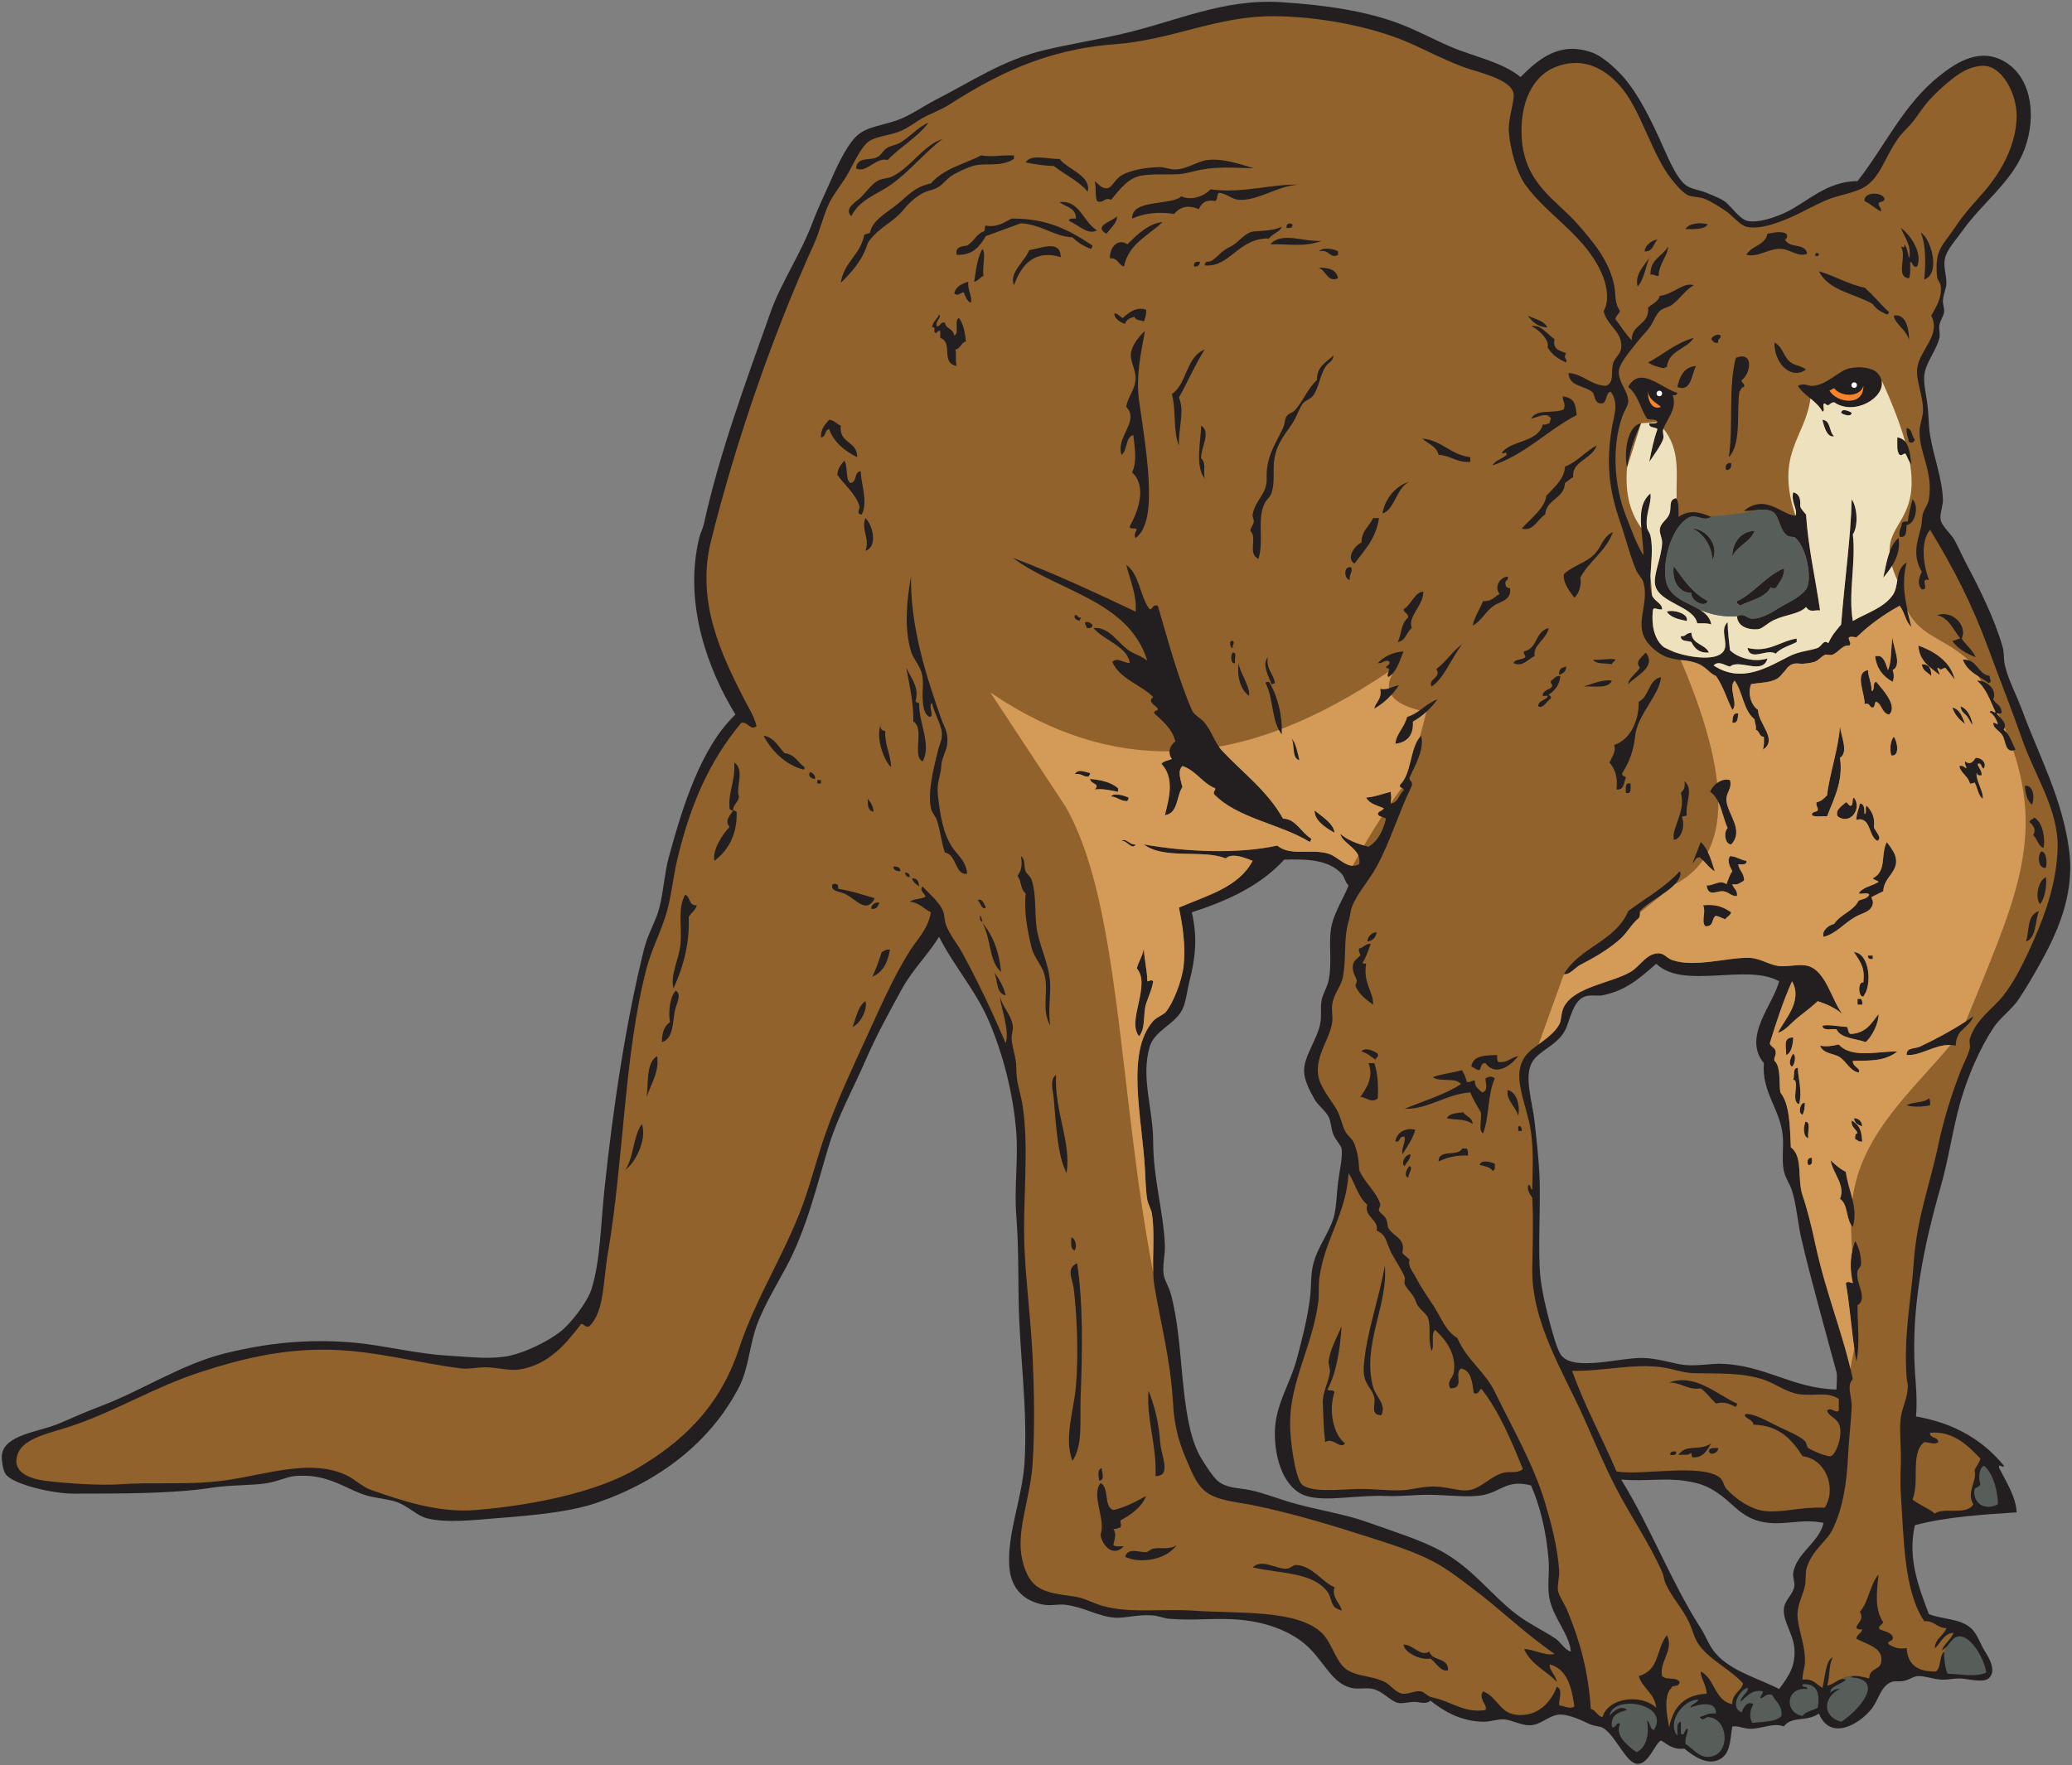 <?xml version="1.0" encoding="UTF-8" standalone="no"?>
<svg
   xmlns:dc="http://purl.org/dc/elements/1.1/"
   xmlns:cc="http://creativecommons.org/ns#"
   xmlns:rdf="http://www.w3.org/1999/02/22-rdf-syntax-ns#"
   xmlns:svg="http://www.w3.org/2000/svg"
   xmlns="http://www.w3.org/2000/svg"
   viewBox="0 0 1009.333 860"
   height="860"
   width="1009.333"
   xml:space="preserve"
   id="svg2"
   version="1.1"><rect x="0" y="0" width="1009.333" height="860" fill="#808080" stroke="none"/><defs
     id="defs6" /><g
     transform="matrix(1.333,0,0,-1.333,0,860)"
     id="g10"><g
       transform="scale(0.1)"
       id="g12"><path
         id="path14"
         style="fill:#231f20;fill-opacity:1;fill-rule:evenodd;stroke:none"
         d="m 7001.91,1274.38 c 141.98,-24.78 245.61,-87.9 320.68,-179.59 -1.36,-14.24 -20.28,12.88 -17.11,-8.55 24.57,-48.28 61.89,-106.052 64.14,-162.478 -116.54,-7.645 -258,-15.942 -371.99,-47.035 -28.29,-125.02 17.86,-234.813 51.31,-324.946 50.44,-19.832 113.42,-15.215 153.92,-51.312 23.6,-21.028 33.82,-58.281 51.3,-85.516 16.78,-26.105 42.66,-72.781 12.84,-98.344 -19.61,-16.781 -77.05,-1.023 -102.62,0 -22.59,0.918 -44.72,-5.195 -68.41,-4.265 -32.53,1.273 -63.73,15.203 -89.79,12.824 -12.96,-1.184 -31.1,-13.594 -47.04,-17.109 -17.69,-3.895 -35.52,0.316 -47.03,-4.262 -40.39,-16.102 -46.33,-65.199 -72.68,-98.348 -44.02,-55.386 -150.24,-119.386 -192.41,-17.109 -45.29,-31.488 -98.6,-7.387 -128.27,-47.031 -37.39,14.601 -81.5,-8.454 -119.72,-8.551 -28.65,-0.067 -45.17,11.68 -68.41,8.551 -7.64,-38.754 -5.07,-91.993 -38.49,-115.442 -46.3,-32.5 -99.7,4.141 -136.81,34.207 -43.16,-4.676 -60.97,16.004 -85.52,29.934 -24.01,-13.848 -43.88,-85.793 -85.51,-85.516 -42.1,0.277 -81.03,107.043 -128.27,132.551 -8.54,4.602 -29,4.836 -47.04,12.812 -20.21,8.958 -77.08,39.02 -115.44,34.219 -36.35,-4.558 -63.61,-37.953 -102.62,-38.488 -33.67,-0.461 -63.76,19.117 -94.07,21.379 -25.73,1.926 -51.09,-9.117 -76.95,-8.547 -76.42,1.668 -136.73,32.891 -192.41,76.953 -19.41,-15.055 -40.1,-4.082 -59.86,-4.266 -18.24,-0.187 -39.53,-6.55 -55.58,-4.281 -29.3,4.153 -55.67,42 -94.07,51.313 -25.6,6.203 -55.83,-2.192 -81.24,4.269 -73.9,18.813 -101.22,105.399 -171.02,162.485 -55.27,45.187 -134.67,76.086 -226.61,85.5 -96.54,9.894 -167.6,-3.719 -265.1,4.285 -23.82,1.957 -37.3,11.273 -68.41,12.824 -53.72,2.684 -94.8,-11.41 -132.55,-8.547 -61.69,4.672 -108.72,37.801 -179.58,47.035 -25.1,3.266 -50.34,-4.269 -76.97,0 -70.39,11.27 -122.86,55.59 -128.26,141.094 -7.65,120.871 46.93,247.106 55.58,376.258 13.05,194.64 -18.74,402.16 -21.38,598.61 -1.35,101.17 -0.6,204.58 -8.55,307.84 -7.92,102.85 7.66,205.64 0,303.57 -11.5,147.23 -50.89,289.87 -98.34,401.92 -49.2,116.2 -129.18,204.01 -183.85,312.13 -41.49,-67.14 -97.13,-119.75 -136.82,-192.41 -43.98,-80.51 -92.95,-168.91 -132.55,-260.82 -40.95,-95.03 -99.72,-200.78 -132.55,-307.85 -44.18,-144.1 -80.71,-305.83 -158.19,-448.94 -35.91,-66.3 -76.66,-134.46 -102.63,-200.96 -30.64,-78.5 -31.68,-164.26 -68.41,-235.16 -104.8,-202.32 -292.38,-345.09 -521.64,-423.305 -97.87,-33.379 -236.73,-45.965 -363.43,-55.582 -77.34,-5.867 -182.58,-19.289 -256.54,0 -35.48,9.258 -68.8,45.734 -111.17,59.859 -38.62,12.875 -84.91,13.039 -128.27,29.938 -72.12,28.1 -132.9,74.2 -243.71,64.12 -23.45,-2.11 -66.27,-20.36 -98.341,-25.65 -58.273,-9.59 -131.066,-5.62 -205.238,-17.09 -144.223,-22.333 -339.719,-21.15 -504.531,-21.38 -72.52,-0.114 -222.828,33.34 -247.989,72.68 -9.137,14.29 -14.758,53.15 -12.832,68.42 9.508,75.26 132.657,83.1 209.512,115.43 49.227,20.71 96.961,42.68 153.926,64.15 146.125,55.07 294.371,153.3 453.219,192.4 148.964,36.67 300.384,54.51 474.614,38.48 104.44,-9.6 223.89,-40.55 337.78,-47.03 67.45,-3.84 140.11,-13 205.23,-4.28 68.12,9.11 160.61,55.09 209.51,94.07 33.02,26.32 94.94,102.36 111.16,153.93 31.86,101.21 33.27,232.19 47.04,363.43 31.68,301.96 79.17,616.3 145.37,880.8 13.78,55.05 43.16,100.3 55.58,149.64 15.54,61.65 18.25,125.18 34.21,183.86 50.69,186.29 118.61,403.87 243.72,521.63 -96.1,156.38 -191.64,400.44 -132.55,645.63 4.28,17.78 13.09,33.17 17.1,51.3 57.46,260.27 151.49,513.71 243.72,773.91 38.29,108.02 108.2,207.91 153.92,329.23 20.01,53.09 47.03,107.87 72.69,166.75 24.53,56.29 58.16,121.5 89.79,149.65 36.49,32.48 87.24,35.44 145.37,55.58 48.8,16.91 96.2,52.06 145.38,76.96 122.87,62.25 241.09,143.36 393.35,179.59 91.71,21.81 187.39,36.94 286.48,59.86 195.41,45.2 366.7,128.52 577.22,115.44 160.94,-10 314.14,-32.12 440.39,-81.24 61.72,-24 118.67,-55.03 179.59,-81.24 86,-37 186.99,-54.8 256.53,-111.17 66.06,65.53 141.62,131.83 260.82,89.8 37.95,-13.39 84.29,-55.8 111.17,-85.52 58.32,-64.47 107.8,-166.26 149.65,-260.82 23.06,-52.07 52.66,-119.09 85.52,-141.09 18.02,-12.07 49.77,-15.93 72.68,-25.66 20.99,-8.91 45.77,-17.91 64.15,-29.93 23.37,-15.32 55.85,-66.38 85.5,-72.68 41.67,-8.87 104.76,15.19 136.83,29.92 80.01,36.77 150.68,115.51 265.1,115.44 99.98,127.01 166.8,279.09 299.28,384.82 66.84,53.34 151.11,104.02 239.45,51.31 107.32,-64.02 115.23,-223.25 64.14,-337.78 -48,-107.57 -148.34,-180.61 -218.07,-277.92 -24.79,-34.6 -55.16,-67.36 -64.13,-98.34 -8.77,-30.28 3.55,-59.87 4.27,-94.07 0.39,-18.41 -11.24,-39.28 -12.83,-64.13 -0.94,-14.78 6.15,-28.96 4.28,-42.76 -2.21,-16.35 -14.39,-30.12 -17.11,-47.03 -2.52,-15.81 3.2,-33.91 0,-47.04 -12.29,-50.55 -52.7,-91.52 -55.58,-141.09 -1.88,-32.47 8.72,-72.44 12.83,-111.18 3.63,-34.14 3.64,-73.04 8.55,-102.61 13.54,-81.54 44.2,-158.02 47.03,-235.16 0.83,-22.47 -11.55,-51.19 -8.55,-72.69 3.69,-26.37 37.5,-51.35 51.31,-76.97 16,-29.66 29.91,-61.87 47.04,-94.06 44.54,-83.71 98.99,-193.94 128.27,-295.02 6.33,-21.87 3.23,-45.21 8.55,-68.42 12.15,-52.98 43.46,-110.6 64.14,-166.74 59.11,-160.61 147.91,-324.14 171.02,-513.08 20.28,-165.85 -50.38,-308.81 -106.89,-410.48 -25.18,-45.29 -50.07,-87.47 -76.96,-128.27 -26.62,-40.35 -68.26,-67.38 -94.07,-106.89 -48.99,-75.01 -91.96,-172.79 -119.72,-269.36 -28.04,-97.56 -42.4,-206.16 -72.69,-312.13 -61.28,-214.47 -107.54,-437.66 -94.06,-667.02 2.91,-49.53 9.75,-107.19 4.28,-171.01 z m -290.75,98.34 c -165.56,5.15 -256.51,87.92 -419.03,94.07 -38.7,1.45 -88.23,-8.93 -136.81,-4.29 -32.65,3.13 -95.43,24.24 -149.66,25.66 -84.66,2.2 -251.72,-49.8 -299.29,8.55 -16.95,20.78 -35.16,91.88 -47.03,136.83 -13.56,51.33 -25.26,105.75 -29.94,149.64 -10.91,102.57 2.45,269.39 -4.27,384.82 -3.39,58.13 -10.25,122.98 -17.1,183.85 -8.51,75.52 -39.72,163.76 -8.55,218.06 23.73,41.36 90.91,60.42 119.72,115.44 18.27,34.9 27.62,107.86 72.68,124.01 19.64,7.02 47.05,0.84 64.14,4.26 87.21,17.5 135.89,62.62 196.68,115.44 99.34,-96.6 330.61,2.87 448.95,-64.13 -20.98,-84.4 -135.38,-204.06 -55.59,-299.3 -9.21,-102.9 57.89,-166.68 68.42,-260.82 4.9,-43.78 -4.28,-90.23 4.27,-132.54 5.25,-26.02 21.73,-46.52 29.93,-72.69 17.1,-54.54 20.41,-115.88 34.21,-175.3 35.92,-154.66 89.07,-340.8 128.27,-487.43 3.48,-13 0.45,-40.96 0,-64.13 z M 5740.57,414.953 c -24.48,6.981 -36.48,34.309 -55.59,47.031 -49.12,32.723 -103.14,57.161 -149.64,94.067 -93.63,74.32 -155.1,164.015 -269.37,226.613 -74.83,41.004 -172.79,70.774 -273.64,106.891 -71.62,25.656 -161.93,40.386 -252.27,64.144 -58.49,15.375 -117.23,40.035 -171.02,51.301 -41.52,8.7 -86.01,5.77 -119.73,34.21 -16.55,13.97 -53.93,69.99 -68.41,98.34 -71.72,140.54 -52.56,406.5 -102.61,585.77 -7.06,25.28 -22.53,49.27 -25.66,68.41 -5.52,33.76 6.02,73.08 4.28,111.17 -5.58,121.84 -42.41,239.98 -42.76,376.26 -0.3,120.45 -45.8,234.22 -12.83,346.33 17.59,59.81 92.73,81.92 119.72,136.83 12.91,26.27 16.96,68.5 25.66,102.61 21.51,84.35 30.43,158.66 8.55,252.27 134.18,42.56 253.59,99.88 337.78,192.4 82.24,2.1 160.81,0.63 209.5,-51.3 12.01,-12.8 13.4,-32.96 25.66,-42.76 -15.73,-43.95 -54.9,-100.44 -64.13,-158.2 -9.22,-57.65 4.6,-122.54 -8.56,-188.13 -5.25,-26.22 -20.21,-47.13 -25.64,-72.69 -5.48,-25.7 -0.08,-53.96 -4.28,-81.24 -9.3,-60.21 -61.05,-122.3 -59.86,-179.57 0.68,-33.17 20.58,-71.31 38.48,-102.63 13.09,-22.91 37.81,-38.6 51.3,-64.13 8.46,-15.99 7.97,-42.09 17.11,-64.14 8.68,-20.94 27.47,-38.49 29.92,-51.31 5.29,-27.6 -7.97,-84.2 -12.83,-123.98 -4.69,-38.57 -5.52,-80.51 -12.82,-115.45 -12.08,-57.82 -59.18,-114.12 -76.96,-179.58 -10.82,-39.84 -7.35,-84.08 -12.83,-128.28 -8.98,-72.5 -28.75,-148.8 -47.03,-218.05 -25.7,-97.34 -80.61,-171.23 -81.24,-273.65 -0.62,-101.82 36.47,-206.9 115.45,-230.889 73.19,-22.226 183.44,4.524 290.74,0 54.69,-2.297 112.57,5.578 166.76,4.277 73.26,-1.75 140.86,-11.097 192.39,0 60.88,13.102 85.23,56.872 171.04,34.212 33.27,-77.505 55.75,-168.512 64.14,-273.649 3.83,-48.012 -6.71,-99.332 4.27,-145.379 16.68,-69.937 72.14,-127.641 76.96,-188.129 z m 923.55,470.336 c -16.97,-72.922 -99.7,-109.457 -111.17,-183.859 -2.14,-13.934 6.38,-32.305 4.28,-47.035 -4.6,-32.372 -36.62,-50.895 -38.48,-85.516 -2.37,-44.098 34.23,-90.176 38.48,-141.098 5.38,-64.429 -19.14,-101.117 -55.58,-149.644 -85.58,43.66 -190.7,69.008 -243.72,145.363 -15.39,22.18 -26.8,52.23 -42.75,76.969 -106.97,165.894 -185.98,374.562 -290.76,543.011 91.22,-6.96 153.06,6.43 230.9,-4.27 62.34,-8.57 94.07,-23.45 136.81,-55.589 44.45,-33.406 75.42,-78.824 145.38,-94.066 79.56,-17.328 141.81,13.234 226.61,-4.266" /><path
         id="path16"
         style="fill:#575e5a;fill-opacity:1;fill-rule:evenodd;stroke:none"
         d="m 7215.7,1009.27 c 6.41,6.41 18,7.66 21.37,17.11 -7.94,24.73 -4.9,57.18 12.82,68.41 33.79,-27.73 51.1,-93.95 51.31,-141.091 -44.55,-25.59 -94.04,1.414 -85.5,55.571 z M 7104.55,402.652 c 2.74,11.926 6.58,22.68 11.85,33.168 13.85,15.743 23.12,34.192 43.7,34.711 44.2,1.125 92.26,-84.179 98.35,-132.535 -43.02,-18.152 -94.01,-4.359 -141.1,-4.277 -8.77,19.719 -12.21,47.039 -12.8,68.933 z m -375.98,-88.668 c 16.9,9.309 33.1,13.086 53.4,11.883 -6.8,-0.094 -13.41,-1.453 -19.5,-4.976 136.62,-7.586 19.12,-130.762 -34.2,-162.473 -72.11,19.75 -64.04,92.59 -4.29,119.719 -16.94,1.265 -26.12,-5.235 -34.2,-12.828 -5.36,22.546 41.24,29.949 55.58,47.035 -5.83,2.683 -11.38,2.883 -16.79,1.64 z m 73.07,9.442 c 8.85,-1.59 18.5,-3.867 29.24,-6.817 -8.72,1.2 -18.84,4.496 -29.24,6.817 z M 6642.75,209.715 c -18.05,-10.461 -44.12,-12.887 -55.59,-29.926 -67.33,10.629 -62.47,106.918 17.1,98.348 2.12,13.515 -21.21,1.578 -17.1,17.093 59.58,6.047 62.94,-45.195 55.59,-85.515 z M 6044.14,128.48 c -16.82,3.129 -11.72,28.184 -25.65,34.208 9.01,-41.422 0.9,-98.954 -38.47,-115.446 -29.12,21.926 -79.86,59.086 -59.86,102.613 -12.62,13.641 -17.32,-22.175 -29.94,-8.546 -4.46,42.949 24.96,52.007 55.58,59.859 -21.12,21.273 -52.65,-6.168 -64.13,-21.379 12.17,81.066 222.62,44.691 162.47,-51.309 z m 115.45,-51.296 c -2.89,24.257 7.7,35.058 8.55,55.574 -14.43,0.105 -10.49,-31.012 -25.65,-17.106 0,14.254 0,28.512 0,42.766 -18.17,-3.211 -11.28,-31.48 -12.83,-51.313 -40.32,51.891 22.69,132.282 76.96,132.547 -5.67,-14.277 -25.01,-14.894 -29.93,-29.937 26.94,12.262 96.39,28.883 94.07,-21.375 -27.97,3.738 -40.56,-7.887 -59.86,-12.828 16.17,-18.938 18.79,1.726 34.2,0 76.58,-8.571 78.71,-150.422 -8.55,-145.364 -29.92,1.727 -51.28,31.145 -76.96,47.035 z m 243.71,76.949 c -12.09,22.875 -7.72,48.742 4.29,68.414 -22.8,13.894 -37.16,-12.844 -42.77,-29.93 -45.02,17.461 -8.53,82.715 21.38,89.789 6.73,-15.414 -24.87,-29.172 -25.65,-51.301 24.18,22.989 45.66,46.497 81.24,38.473 1.11,-12.515 -9.67,-13.129 -8.56,-25.644 15.51,3.011 18.3,18.742 42.77,12.816 12.08,-24.965 37.66,-36.445 34.2,-76.961 -21.06,-23.113 -67.94,-20.434 -106.9,-25.656" /><path
         id="path18"
         style="fill:#f6842a;fill-opacity:1;fill-rule:evenodd;stroke:none"
         d="m 6069.8,4964.29 c -30.6,-12.5 -49.34,21.2 -47.03,55.59 3.63,-30.38 30.71,-40.62 47.03,-55.59 z m 739.7,76.97 c 1.54,-76.63 -98.38,-62.85 -124,-17.1 6.33,2.22 10.77,6.32 17.11,8.55 24.53,-32.08 94.39,-34.87 106.89,8.55" /><path
         id="path20"
         style="fill:#91622b;fill-opacity:1;fill-rule:evenodd;stroke:none"
         d="m 7113.07,500.469 c -10.21,-28.266 -40.66,-36.313 -42.75,-72.688 16.42,7.864 30.84,54.629 68.4,55.582 -9.62,-26.004 -32.88,-38.379 -42.75,-64.129 8.31,4.125 14.76,10.125 20.43,16.586 -5.27,-10.488 -9.11,-21.242 -11.85,-33.168 -0.11,4.348 -0.12,8.485 -0.03,12.301 -18.41,-15.797 -9.79,-58.617 -29.93,-72.687 -66.14,-1.996 -103.63,24.644 -106.9,85.515 -27.96,-4.871 -43.87,1.008 -64.13,12.828 -13.62,14.883 19.92,8.516 12.83,29.922 -8.68,15.555 -30.21,18.258 -47.03,25.66 -9.23,9.727 8.56,16.563 12.82,25.653 -31.37,45.875 -24.79,107.371 -17.1,175.304 -31.6,-36.804 -36.1,-100.71 -68.41,-136.82 15.02,-25.551 -2.65,-34.297 -12.82,-55.578 0.62,-9.352 10.77,-9.184 21.37,-8.559 -2.59,-15.937 -19.65,-17.398 -21.37,-34.207 39.7,-21.55 103.53,-33.625 89.78,-89.785 -6.11,-25.004 -42.48,-17.687 -42.75,-55.59 -10.74,2.95 -20.39,5.227 -29.24,6.817 v 0 c -6.55,1.461 -13.19,2.523 -19.67,2.441 -20.3,1.203 -36.5,-2.574 -53.39,-11.883 l 0.24,0.059 -0.25,-0.059 c -16.8,-3.863 -32.36,-21.738 -51.62,-23.019 11.45,29.879 4.65,78.012 21.38,102.613 -26.26,-6.566 -28.76,-73.836 -38.49,-111.172 -22.34,11.864 -33.28,35.121 -72.68,29.938 -0.67,24.054 7.38,39.375 8.55,59.855 3.31,57.703 -18.26,103.785 -25.65,158.192 -7.05,51.882 17.85,85.406 25.65,124.004 5.09,25.136 -0.13,48.992 8.55,72.687 23.79,64.859 72.86,91.492 94.07,136.82 34.06,72.766 50.21,155.358 55.58,273.648 2.19,48.25 10.75,119.72 12.82,171.03 1.59,38.76 -20.42,77.76 4.28,102.61 -35.53,165.45 -99.21,315.4 -136.82,491.71 -13.61,63.81 -29.65,128.63 -47.03,179.58 -20.15,59.08 2.61,143.41 -42.76,175.3 -3.73,76.08 -3.24,156.39 -38.48,200.96 -5.5,40.11 2.48,93.69 -21.38,115.44 -3.43,14.84 6.37,16.43 4.28,29.93 1.15,19.68 -17.93,19.14 -21.37,34.21 23.94,78.67 49.62,155.59 81.23,226.61 40.66,-71.96 -27.05,-139.11 -51.31,-188.13 26.5,6.72 47.11,35.23 72.69,55.58 24.89,19.82 51.21,39.81 72.69,59.87 34.22,-11.38 65.54,-25.68 89.79,-47.04 -40.26,54 -60.15,155.94 -124,175.3 -30.92,9.38 -73.52,-3.47 -106.89,0 -35.4,3.68 -68.98,28.37 -106.89,29.94 -79.46,3.28 -197.64,-36.54 -282.21,-8.56 -28.69,9.5 -32.32,34.91 -72.67,21.39 -29.85,-10.01 -52.65,-47.53 -81.25,-64.14 -71.24,-41.36 -205.71,-54.04 -243.71,-128.27 -11.44,-22.34 -7.53,-46.44 -17.11,-64.14 -19.42,-35.85 -64.18,-62.69 -98.33,-89.78 -81.91,-64.99 -38.61,-154.28 -12.83,-260.82 20.83,-86.08 13.7,-172.74 12.83,-252.27 -8.8,1.17 -4.03,15.92 -12.83,17.11 -10.16,-13.23 5.44,-37.16 12.83,-47.05 4.63,-90.04 1.23,-174.28 0,-260.82 -2.78,-194.4 114.02,-377.41 188.13,-543.01 38.91,-86.96 75.54,-174.9 115.44,-252.27 58.08,-112.605 120.81,-199.781 171.03,-312.113 6.47,-14.496 6.88,-29.777 12.83,-42.766 22.93,-50.066 62.4,-91.578 85.5,-141.097 14.73,-31.547 18.26,-58.86 38.49,-85.516 40.83,-53.805 111.38,-85.898 158.2,-136.816 1.39,-23.582 -41.48,-37.731 -38.48,-76.965 -65.62,12.769 -63.3,93.484 -115.44,119.719 -2.37,-19.543 21.11,-50.082 21.37,-81.239 -82.89,-4.035 -123.12,-50.754 -136.82,-123.984 -5.33,33.727 -24.5,113.977 8.56,145.363 4.44,13.305 26.58,-0.347 29.92,21.391 -16.54,21.117 -44.45,4.359 -64.13,21.371 -12.15,52.578 45.2,96.098 17.1,149.645 -41.48,-54.477 -24.58,-126.473 -102.61,-149.645 14.46,-45.395 57.8,-61.914 64.13,-115.453 -54.44,50.953 -174.96,38.871 -196.68,-34.203 -20.34,3.898 -22.95,25.531 -42.76,29.937 -8.22,135.949 -40.45,250.668 -85.51,359.16 -10.73,25.832 -31.23,53.969 -34.21,72.676 -3.57,22.391 5.83,50.988 4.27,72.688 -6.59,92.086 -28.96,172.613 -51.3,247.992 -41.64,140.485 -122.01,279.015 -183.86,406.195 -36.7,75.47 -101.35,114.89 -136.82,196.69 -42.92,26.6 -54.17,65.24 -85.51,115.44 -21.43,34.31 -41.3,58.3 -64.14,102.61 -14.74,28.59 -31.28,41.34 -25.66,68.42 -6.8,10.29 -20.03,14.16 -25.64,25.65 12.07,53.24 -29.86,55.58 -51.31,89.79 -3.68,5.86 -1.79,19.43 -8.56,34.2 -5.81,12.73 -23.41,21.81 -25.65,29.93 -2.21,7.99 7.12,17.87 4.27,25.66 -17.42,47.7 -60.8,80.63 -76.96,123.99 -1.06,38.73 -6.67,65.77 -17.11,94.07 -6.75,18.31 -25.19,29.34 -34.2,47.03 -11.26,22.15 -15.08,50.13 -29.93,76.96 -19.97,36.08 -61.81,81.4 -68.41,128.28 -10.09,71.74 42.91,131.34 51.31,192.4 2.91,21.15 -2.85,42.91 0,64.14 5.24,38.99 31.73,66.08 38.48,98.34 14.29,68.22 1.97,141.95 21.38,205.24 5.59,18.21 6.72,39.79 12.83,55.58 17.81,45.99 62.57,95.6 89.78,145.38 49.31,90.1 80.65,197.49 128.28,295.01 4.89,17.73 -9,16.66 -8.56,29.94 20.04,42.41 56.04,105.65 42.77,153.92 -42.36,-43.16 -33.06,-137.99 -76.97,-179.58 -4.54,-15.95 16.04,-6.77 12.83,-21.39 -17.79,-13.56 -18.45,-44.25 -47.04,-47.03 2.62,20.8 2.62,21.97 0,42.76 -29.3,-7.75 -55.99,-18.11 -89.78,-21.38 11.84,-22.36 39.87,-28.53 64.13,-38.48 -2.98,-11.27 -19.47,-9.03 -21.38,-21.37 3.97,-11.7 21.33,-10.04 29.93,-17.11 -11.21,-44.37 -28.95,-82.21 -64.13,-102.62 -39.6,10.29 -76.07,23.71 -102.62,47.04 5.8,-35.37 81.46,-56.48 68.41,-111.17 -42.24,-21.61 -74.05,26.77 -111.17,38.49 -62.71,19.8 -138.98,-10.65 -188.12,29.92 -145.12,-31.61 -332.88,-23.05 -487.44,4.28 74.34,-56.75 218.49,-17.44 299.3,-51.31 22.29,22.01 70.97,2.08 98.35,-8.55 -50.14,-96.66 -166.6,-127 -269.37,-171.03 14.16,-66.97 25.16,-144.32 17.1,-213.79 -6.48,-55.87 -38.97,-136.58 -64.14,-166.75 -11.11,-13.31 -33.67,-18.87 -47.03,-34.21 -100.93,-115.85 -41.02,-348.05 -29.93,-543.01 2.05,-35.97 2.63,-77.68 8.55,-111.17 2.96,-16.72 14.28,-32.32 17.11,-51.3 12.58,-84.6 -3.12,-187.98 8.55,-260.83 20.28,-126.63 59.8,-272.33 68.41,-431.83 4.18,-77.56 19.62,-137.45 47.03,-200.96 27.88,-64.62 44.21,-111.91 98.34,-136.829 42.69,-19.648 102.38,-24.402 149.65,-34.207 148.27,-30.746 297.97,-76.664 431.84,-119.719 97.01,-31.187 186.59,-60.019 260.82,-106.894 39.08,-24.668 71.6,-50.461 106.89,-76.953 101.92,-76.516 182.27,-157.371 299.3,-239.446 -32.61,-9.308 -84.35,20.485 -111.17,17.098 29.02,-59.801 79.51,-76.5 119.72,-119.703 -3.27,23.879 -30.33,46.508 -25.65,64.125 63.87,-17.375 79.69,-82.793 89.79,-153.926 -15.89,-10.59 -38.45,2.539 -55.59,4.281 -1.38,25.121 14.56,57.817 -8.55,68.407 -20.02,-55.278 -70.32,-112.735 -149.64,-102.61 -60.2,7.676 -69.43,66.692 -119.72,85.504 -19.97,-26.781 18.64,-51.172 8.55,-68.41 -80.53,-11.68 -120.16,30.633 -196.68,47.031 -15.7,3.364 -27.05,19.258 -38.48,21.379 -20.77,3.86 -47.72,-11.379 -68.41,-8.551 -24.15,3.297 -45.32,33.489 -64.15,42.77 -58.69,28.891 -126.08,15.988 -162.47,68.402 -27.3,39.321 -37.7,81.821 -68.4,111.164 -89.98,85.969 -299.25,69.582 -470.34,81.246 -111.7,7.606 -228.86,-11.086 -329.23,17.094 -38.46,10.813 -67.15,29.117 -102.61,34.207 -107.84,15.496 -166.15,18.676 -192.41,136.828 -23.25,104.657 30.27,220.746 38.48,350.602 7.98,126.2 5.42,268.43 0,384.82 -6.64,142.81 -24.62,272.66 -29.93,401.91 -7.41,180.38 18.85,371.29 -8.55,530.18 -7.27,42.18 -21.93,74.91 -21.38,128.29 0.38,36.67 -15.44,73.19 -17.1,106.89 -0.77,15.62 6.61,31.51 4.28,47.03 -6.21,41.34 -35.27,63.69 -47.03,106.9 3.74,-42.54 35.81,-122.41 21.37,-171.04 -48.11,111.79 -100.85,224.25 -158.2,329.23 -19.04,34.86 -47.49,68.61 -59.86,102.62 -7.16,19.69 -4.33,37.86 -12.83,55.58 -15.91,33.16 -48.91,58.88 -72.68,85.52 -16.72,-15.39 16.86,-32.23 8.55,-38.49 -16.54,-7.69 -42.04,-6.42 -55.59,-17.1 35.44,-3.04 50.67,-26.3 76.97,-38.48 -9.52,-61.06 -50.71,-99.57 -76.97,-141.09 -60.61,-95.88 -109.66,-210.21 -162.47,-324.97 -51.45,-111.8 -103.23,-222.53 -145.38,-342.05 -24.26,-68.81 -44.55,-144.68 -68.41,-218.06 -64.4,-198.1 -183.91,-373.68 -247.99,-568.67 -70.25,-213.79 -207.43,-341.82 -376.26,-440.4 C 2182.51,999.184 1952.77,949.648 1738.52,932.32 1598.65,921 1466.53,967.719 1357.98,1005 c -35.46,12.18 -61.77,41.06 -94.07,55.59 -146.32,65.79 -316.531,-11.07 -491.699,-25.66 -111.539,-9.29 -225.387,-0.92 -333.504,-8.55 -68.113,-4.79 -189.762,2.22 -273.644,12.83 -53.055,6.71 -128.891,31.05 -98.344,102.61 23.031,53.95 117.043,72.36 183.855,94.07 168.352,54.72 308.383,144.15 483.156,200.96 140.141,45.56 295.98,85.92 474.61,81.23 169.27,-4.43 323.59,-49.74 478.87,-68.4 26.11,-3.15 56.5,4.81 89.79,4.27 40.45,-0.65 82,-12.66 115.44,-8.56 112.27,13.81 180.34,100.3 230.9,166.76 13.26,0.45 12.2,-13.45 29.93,-8.55 55.86,53.97 49.9,162.06 68.4,269.37 57.54,333.65 59.17,728.07 141.1,1038.99 17.43,66.13 48.33,126.23 68.41,188.13 21.9,67.47 27.56,140.53 42.76,205.24 45.83,195.16 114.37,360.42 235.16,504.53 25.66,4.27 31.29,-29.45 55.59,-12.83 -7.73,36.09 -30.21,69.31 -47.03,102.62 -76.14,150.76 -175.59,346.95 -119.72,572.94 89.19,360.83 228.84,762.7 376.26,1086.03 22.04,48.35 33.45,102.74 55.58,149.65 17.13,36.3 50.4,73.99 72.69,115.44 25.8,48 47.62,93.77 72.68,111.17 24.89,17.28 68.44,20.67 106.89,34.21 34.64,12.19 62.31,35.97 89.8,51.3 30.93,17.25 64.91,28.5 94.07,47.04 164.85,104.82 347.27,202.97 607.14,222.34 212.22,15.81 371.71,103.46 581.5,102.61 163.32,-0.66 353.01,-36.87 487.42,-94.06 61.31,-26.09 126.24,-61.44 200.96,-89.79 58.41,-22.16 177.39,-44.36 188.13,-98.35 5.05,-25.3 -20.73,-93.3 -17.1,-141.09 4.79,-63.05 28.81,-148.86 59.86,-192.41 84.37,-118.39 229.73,-189.97 286.47,-342.05 13.08,-35.04 20.06,-86.76 0,-119.72 10.71,-53.87 70.92,-74.8 64.13,-136.83 -2.2,-20.17 -24.14,-34.64 -29.92,-55.58 -8.6,-31.15 6.53,-68.54 -25.66,-81.24 -58.49,2.79 -80.14,42.42 -136.82,47.03 1.52,-52.63 63.61,-44.71 89.79,-72.68 9.18,-25.66 10.38,-38.38 29.92,-38.48 22.7,-0.12 13.66,38.65 34.21,42.75 31.99,-41.06 10.72,-93.16 4.28,-132.54 -20.76,-127.17 -11.05,-223.59 29.94,-342.06 21.88,-63.27 37.83,-129.84 59.86,-179.58 5.84,-13.2 21.5,-28.49 25.64,-42.76 18.44,-63.54 -16.33,-124.08 -4.27,-179.57 8.58,-39.54 48.02,-74.51 81.24,-89.8 34.99,-16.1 83.51,-14.22 119.72,-25.65 29.2,-9.22 42.83,-37.04 68.41,-47.03 25.84,-35.45 39.26,-83.32 59.86,-124 23.72,21.56 -17.3,82.56 8.55,106.89 29.79,-41.46 32.23,-110.3 72.69,-141.09 0.18,-14.08 7.22,-21.29 4.28,-38.49 14.88,-3.64 11.38,-25.66 29.92,-25.65 0.43,-17.53 0.84,-35.05 -4.27,-47.03 58.34,35.47 -18.74,97.77 -17.11,145.37 -23.14,14.48 -39.66,56.5 -25.65,94.07 35.9,6.32 63.11,4.59 89.79,17.1 21.16,9.92 25.6,28.24 47.04,42.76 27.76,18.81 59.23,11.03 94.06,21.38 15.42,4.57 23.74,18.91 38.48,25.65 7.33,3.35 18.77,-1.97 25.65,0 23.52,6.72 37.31,37.83 64.14,34.2 9.64,9.25 -3.54,14.59 0,29.93 8.54,0 17.1,0 25.66,0 49.18,42.02 99.68,82.75 158.2,115.45 18.13,-21.78 21.27,-58.54 42.75,-76.96 -17.36,76.5 -39.96,146.98 -17.11,235.16 -43.99,-25.96 -25.98,-83.85 -51.3,-119.72 -32.95,-46.67 -95.19,-64.96 -145.38,-94.07 -17.69,98.49 11.85,216.67 0,316.41 19.98,29.63 17.05,98.59 -4.28,128.27 -2.78,-135.84 -26.74,-304.34 -38.46,-457.5 -19.56,-23.93 -31.61,-36.01 -47.04,-68.41 -16.97,15.49 -24.7,-11.76 -38.48,-17.1 -26.1,-10.12 -65.96,-11.59 -102.63,-29.94 -77.12,-38.59 -174.35,-102.71 -277.91,-34.21 18.35,19.23 40.51,-0.05 59.86,-4.27 32.59,29.84 121.14,-32.88 136.82,29.93 -42.04,-14.97 -105.51,-1.05 -136.82,29.93 -3.31,33.75 -8.43,65.68 -8.56,102.62 -30.04,-27.61 2.46,-73.24 -12.81,-102.62 -28.39,-54.54 -190.93,-13.64 -222.35,12.83 -37.03,31.19 -42.49,87.22 -38.47,128.27 0.58,23.12 16.69,4.14 34.2,8.55 -0.02,24.29 -31.3,28.7 -38.48,55.59 -14.74,55.1 11.19,145.84 -4.28,213.78 -2.3,10.12 -11.81,21.44 -12.83,29.93 -6.08,50.52 17.96,87.76 12.83,124 -58.25,-48.9 -26.1,-140.89 -25.66,-226.62 -28.14,47.74 -45.15,97.47 -64.13,145.38 -40.72,102.78 -53.96,246.95 -12.83,363.43 5.62,15.89 20.48,38.44 21.38,51.31 2.71,38.72 -38.35,73.45 -34.2,115.44 2.96,30 51.78,84.51 72.69,111.17 13.74,17.53 30.68,33.32 42.75,51.31 11.65,17.38 19.43,41.63 34.2,55.59 12.52,11.82 29.76,12.41 42.77,21.38 30.45,21 48.98,54.53 81.23,72.68 -36.57,13.4 -76.86,-34.85 -124,-38.48 -6.09,-22.42 -27.23,-29.77 -42.75,-42.76 6,-65.85 -61.06,-58.66 -59.86,-119.72 -23.11,22.52 -39.31,51.91 -59.86,76.96 2.34,13.34 12.95,18.4 17.11,29.94 -21.39,31.03 -14.87,62.56 -21.39,94.06 -18.93,91.5 -77.5,159.16 -132.54,222.34 -78.84,90.48 -194.67,146.98 -205.24,316.4 -7.26,116.46 31.99,225.2 128.27,260.82 104.04,38.49 185.33,-14.62 239.44,-81.24 68.39,-84.19 108.58,-237.75 175.3,-324.96 15.89,-20.76 42.64,-53.48 64.14,-64.13 15.24,-7.54 40.92,-5.3 59.86,-12.83 26.09,-10.37 57.64,-30.42 81.24,-47.03 23.03,-16.21 50.03,-49.98 72.69,-55.59 52.73,-13.02 132.51,21.15 171.02,38.48 37.22,16.76 78.87,40.97 124,59.86 43.14,18.07 101.45,25.33 136.82,47.04 58.87,36.13 73.66,109.13 124,179.58 14.93,20.88 40.92,42.13 59.86,68.41 18.67,25.93 35.83,51.5 55.58,72.68 38.84,41.64 100.11,95.88 141.09,111.18 32.6,12.16 55.61,13.2 72.7,8.55 57.79,-15.74 102.86,-106.42 102.62,-179.58 -0.37,-106.46 -56.16,-203.56 -115.46,-273.65 -36.21,-42.84 -73.31,-79.18 -111.16,-136.82 -42.86,-65.27 -74.21,-76.39 -64.14,-179.58 1.06,-10.83 11.21,-19.63 12.83,-29.93 6.85,-43.43 -15.79,-77.76 -34.2,-111.17 36.77,-72.41 -43.2,-125.06 -51.31,-192.41 -5.15,-42.76 20.4,-97.69 21.37,-149.64 0.54,-28 -12.8,-55.89 -12.82,-81.24 -0.07,-83.78 50.54,-144.83 34.21,-247.99 -3.17,-20 -16.53,-34.31 -21.39,-51.31 -4.6,-16.15 -3.65,-36.95 -8.55,-55.58 -12.15,-46.25 -31.47,-98.77 4.29,-158.21 -10.47,-20.91 -18.83,-44.99 0,-64.13 31.38,-2.13 -11.27,43.21 25.65,34.2 -18.72,51.85 -33.59,137.39 4.27,183.86 87.49,-143.22 153.92,-273.18 213.79,-436.13 39.15,-106.53 82.69,-215.76 124,-333.49 46.6,-132.85 133.13,-255.21 128.26,-397.65 -4.08,-119.87 -41.85,-229.19 -85.51,-329.22 -33.77,-77.38 -71.97,-155.84 -115.44,-209.5 -38.86,-47.97 -95.81,-82.04 -119.72,-153.93 -3.21,-9.67 2.1,-24.93 0,-34.22 -6.08,-26.79 -24.07,-59.37 -34.21,-85.5 -31.47,-81.15 -61.76,-175.91 -81.24,-269.38 -30.34,-145.59 -78.23,-263.79 -89.79,-431.84 -9.4,-136.67 -37.16,-260.42 -25.66,-419.02 0.62,-8.38 4.32,-21.02 4.28,-29.94 -0.2,-44.01 -20.07,-73.95 -25.65,-115.44 -6.4,-47.6 2.28,-113.06 0,-171.02 -1.43,-36.41 -2.08,-76.55 0,-106.89 11.45,-167.09 10.6,-353.989 85.51,-466.051 37.91,2.262 46.08,-25.195 81.24,-25.66 z m 98.34,453.23 c -23.88,-42.894 -105.74,-9.511 -141.09,-34.207 -23.94,20.238 -56.97,31.395 -81.24,51.301 27.12,65.307 -9.47,168.597 42.75,209.517 17.12,0.63 37.21,-10.97 51.31,0 -0.06,21.31 -31.23,11.53 -29.93,34.2 84.2,8.51 139.96,-48.06 183.86,-94.06 -3.85,-17.53 -15.25,-27.51 -21.37,-42.77 11.13,-39.12 -31.79,-81.047 -4.29,-123.981 z M 5565.26,1081.96 c -21.93,-17.36 -46.44,-7.65 -68.41,-12.82 -49.8,-11.73 -82.39,-57.21 -128.27,-64.14 -33.22,-5.012 -71.7,9.95 -115.44,12.82 -46.46,3.07 -90.29,-10.44 -123.99,-12.82 -52.65,-3.7 -106.94,6.03 -171.03,4.27 -57.79,-1.57 -168.91,-14.727 -200.96,17.11 -23.97,23.82 -43.5,161.5 -42.75,226.62 1.73,152.07 81.48,280.14 102.61,436.11 4.23,31.18 0.41,60.09 4.28,89.79 18.56,142.44 98.6,234.33 106.89,384.82 23.74,-37.55 34.95,-87.62 68.41,-115.44 -13.99,-43.02 43.35,-55.39 34.2,-94.07 35.19,-17.27 31.35,-33.41 51.31,-76.96 10.39,-22.68 42.2,-68.87 51.32,-94.07 2.64,-7.3 -3.37,-18.71 0,-25.66 12.77,-26.38 29.64,-30.88 42.75,-68.41 7.64,-21.86 37.48,-38.2 42.76,-55.57 11.65,-38.43 -2.25,-74.47 12.83,-119.72 11.66,18.25 -4.11,63.96 12.82,76.95 36.26,-34.45 78.04,-84.2 68.41,-153.92 -3.22,-23.34 -28.21,-33.9 -12.82,-59.87 54.59,0.54 12.25,52.14 38.48,72.7 38.58,-7.02 41.16,-50.05 47.03,-89.79 21.81,-10.12 21.62,23.59 29.93,12.83 64.02,-82.79 107.21,-186.39 149.64,-290.76 z m -581.49,376.26 v 0 c -4.86,-66.89 28.93,-74.77 38.48,-115.43 5.74,-24.39 -17.46,-62.31 25.66,-64.15 20.2,39 -20.84,69.02 -29.93,102.63 -42.08,155.56 55.62,299.31 42.75,444.66 -19.32,-116.26 -68.17,-246.75 -76.96,-367.71 z m -106.89,-94.06 v 0 c -9.67,10.46 -18.79,1.5 -25.65,8.56 33.36,62.66 46.24,149.66 51.3,230.88 -16.57,-39.25 -39.67,-80.04 -47.03,-123.99 -2.34,-14.08 5.91,-28.27 4.29,-42.76 -4.34,-38.5 -27.58,-73.38 -25.66,-115.44 2.25,-49.31 2.39,-91.55 8.55,-141.1 29.27,20.05 54.46,-28.84 72.68,-4.28 -42.22,31.67 -61.59,117.95 -38.48,188.13 z m 1500.77,-81.24 c -7.61,-15.29 28.96,-18.06 29.94,-38.48 95.58,-2.75 141.32,-55.37 179.57,-115.44 82.86,-9.05 126.63,-114.33 81.24,-188.133 -92.49,3.192 -144.61,-17.734 -213.78,-12.828 -55.75,3.957 -113.96,46.641 -145.38,81.231 -11.17,12.3 -11.01,32.28 -25.65,42.77 -72.05,51.56 -286.44,4.94 -376.26,21.37 -53.03,123.71 -115.6,237.87 -162.49,367.72 116.99,-2.03 221.77,27.71 329.24,12.82 39.31,-5.45 75.95,-20.45 115.44,-21.38 97.93,-2.28 181.33,2.82 260.82,-25.65 41.32,-14.8 81.19,-45.62 124,-51.31 57.27,-7.62 102.6,10.57 145.36,-17.11 0,-14.24 0,-28.5 0,-42.75 -11.95,-12.31 -27.89,15.2 -42.75,0 6.11,-23.86 39.99,-26.19 47.03,-59.86 8.05,-38.51 -14.84,-102 -34.2,-106.89 -11.07,-2.8 -64.26,18.35 -81.24,29.93 -6.52,4.45 -6.56,19.73 -12.83,25.65 -21.92,20.69 -68.27,38.7 -102.62,55.59 -39.9,19.61 -81.92,45.13 -115.44,42.75 z m -277.92,115.44 v 0 c 44.64,0.35 69.81,-29.2 115.45,-21.38 21.43,-15.6 36.74,-37.35 55.58,-55.57 29.97,9.1 51.56,-1.92 72.69,-12.83 0.23,5.46 5.48,5.91 4.27,12.83 -75.05,34.33 -154.02,111.11 -247.99,76.95 z m 145.37,-252.25 v 0 c 6.3,-17.79 35.11,-2.95 34.21,12.82 -15.19,-0.5 -34.44,3.09 -34.21,-12.82 z m -111.16,-12.83 v 0 c 23.73,3.57 32.41,-4.15 47.03,8.54 -0.32,-7.44 0.95,-13.29 4.27,-17.1 41.46,-1.56 52.66,27.16 68.42,51.31 -45,-30.78 -92.05,0.56 -119.72,-42.75 z m -29.94,0 v 0 c 12.25,-0.85 23.34,-0.53 21.38,12.83 -12.24,0.83 -23.33,0.52 -21.38,-12.83 z m 1355.4,2206.26 v 0 c -14.04,-15.08 -12.42,-62.97 17.11,-59.86 3.68,13.86 5.2,58.18 -17.11,59.86 z m 17.11,-94.07 v 0 c -29.85,-13.3 -39.97,-77.4 -21.38,-98.34 17.71,19.9 25.93,70.23 21.38,98.34 z m -42.76,218.06 v 0 c -3.87,-7.54 -15.74,-7.07 -17.1,-17.11 14.64,-11.43 25.78,-30.57 12.83,-47.03 16,-12.5 17.31,-39.68 38.47,-47.03 7.34,39.21 -4.7,94.67 -34.2,111.17 z m -29.93,-453.22 v 0 c 38.74,13.99 32.39,73.07 47.04,111.16 -44.88,-14.96 -34.02,-72.63 -47.04,-111.16 z m -4.28,568.66 v 0 c 2.45,-28.91 8.8,-53.92 25.66,-68.41 9.34,12.23 10.39,74.73 -25.66,68.41 z M 7267,3955.23 v 0 c 15.52,3.89 2.61,12.62 4.27,25.66 -45.73,7 -43.5,61.97 -98.34,59.86 15.51,-44.36 59.5,-60.22 94.07,-85.52 z m -42.76,8.55 v 0 c 33.83,-27.46 48.89,-73.68 68.41,-115.44 -7.61,-2.55 -17.76,12.53 -21.38,0 15.61,-8.63 23.18,-25.29 29.93,-42.76 -8.08,-0.96 -9.43,4.82 -17.1,4.28 -0.58,-21.56 22.46,-27.05 34.21,-47.03 12.03,-20.45 9.47,-68.68 47.03,-51.31 -12.9,25.58 -21.18,55.78 -42.75,72.68 15.1,27.87 -15.81,43.07 -25.66,59.86 7.57,0.98 21.41,-4.31 17.1,8.56 -1.96,22.26 -21.88,26.58 -29.93,42.75 17.07,40.5 -32.8,72.19 -59.86,68.41 z m -4.28,-282.19 v 0 c -10.38,-14.79 -20,-27.31 -38.48,-12.83 -3.09,-13.06 4.37,-15.58 4.28,-25.65 -7.6,3.8 -10.87,11.93 -25.66,8.54 5.99,-28.2 32.56,-35.85 38.49,-64.13 7.44,-0.32 13.29,0.96 17.11,4.27 11.39,-18.51 12.39,-47.44 29.92,-59.85 5,25.04 -28.81,70.86 -21.38,98.34 -1.29,-11.27 5.92,-14.03 17.1,-12.83 3.26,19.12 -18.2,35.7 -12.83,42.76 16.05,3.22 9.33,-16.33 21.38,-17.1 10.89,18.55 -7.53,39.48 -29.93,38.48 z m -51.31,436.12 v 0 c 22.73,45.3 -33.08,105.68 -89.79,85.51 45.79,-11.23 59.1,-54.92 85.52,-85.51 -12.11,-0.71 -17.81,-7.83 -29.93,-8.55 19.48,-28.98 51.24,-45.68 85.51,-59.86 -12.29,27.61 -35.4,44.41 -51.31,68.41 z m 21.39,-286.47 v 0 c 7.55,-10.72 21.23,-41.38 17.09,-21.38 -1.99,9.64 -13.06,50.63 -42.75,59.86 4.25,-24.16 16.39,-25.34 25.66,-38.48 z M 7014.73,2625.49 v 0 c -17.04,-7.83 -48.78,-1.68 -47.04,-29.92 56.53,-4.49 113.19,48.45 179.58,34.2 -0.75,57.77 48.77,65.26 64.14,106.89 -57.56,-39.92 -134.2,-82.46 -196.68,-111.17 z m 119.72,1239.95 v 0 c 9.1,-26.53 26.02,-45.23 47.03,-59.86 -11.16,24.47 -17.69,53.57 -47.03,59.86 z m -111.16,158.2 v 0 c 2.03,-23.6 21.71,-29.59 34.2,-42.75 0.71,26.36 -7.68,43.63 -34.2,42.75 z m 64.12,-38.48 v 0 c 1.89,9.52 -13.2,23.19 -4.27,25.66 11.59,-12.02 10.65,-3.38 25.66,0 11.83,-13.82 23.29,-28.01 34.2,-42.76 -14.33,68.47 -81.72,106.22 -132.54,123.99 3.47,-57.8 43.35,-79.21 76.95,-106.89 z M 7019,5601.38 v 0 c 20.7,-44.74 17.7,-124.54 12.83,-171.03 60.71,18.5 26.33,149.41 -12.83,171.03 z m 29.94,-3164.02 v 0 c -17.64,-18 -59.26,-12.01 -81.25,-25.65 24.06,-8.71 71.85,-3.98 85.52,0 0.57,10.54 0.65,20.59 -4.27,25.65 z m -102.62,3181.12 v 0 c 12.82,-31.39 41.82,-69.3 29.93,-111.17 -4.3,18.51 -6.37,39.23 -17.11,51.31 1.21,-17.36 -1.56,-9.65 -12.82,-8.55 24.32,-33.5 -21.93,-111.26 29.93,-115.44 6.58,14.8 3.78,38.97 4.27,59.85 12.14,-2.1 6.16,-22.35 25.66,-17.1 22.4,53.91 -32.53,123.09 -59.86,141.1 z m 42.76,-991.96 v 0 c -6.85,-25.93 -13.7,-51.87 -17.11,-81.24 -9.91,1.36 -16.41,-0.69 -21.37,-4.27 -1.1,-18.86 -13.12,-26.8 -8.55,-51.31 27.84,-5.04 23.27,22.32 25.64,42.75 32.83,4.43 45.48,72.13 21.39,94.07 z m -21.39,260.82 v 0 c -2.26,-22.22 5.65,-34.27 8.56,-51.31 12.54,-4.89 15.88,-2.53 21.38,8.54 -12.16,12.09 -8.84,39.63 -29.94,42.77 z m -34.2,-34.21 v 0 c 0.46,-23.77 -3.4,-51.86 8.56,-64.14 12.09,-3.53 11.08,6.03 21.37,4.28 7.69,-12.26 11.27,-28.64 21.38,-38.48 -5.59,44.3 -8.33,91.44 -51.31,98.34 z m -12.83,444.67 v 0 c 2.63,-29.26 47.58,-51.8 55.59,-89.79 0.68,46.68 -14.37,99.12 -55.59,89.79 z m 17.11,-812.38 v 0 c -35.75,-31.24 -43.66,-90.33 -55.59,-145.38 29.2,35.16 66.63,84.16 55.59,145.38 z m -21.38,-483.16 v 0 c 36.64,18.2 0.32,84.42 0,119.72 -7.33,-38.28 -2.66,-88.55 -17.1,-119.72 -7.29,19.8 -11.48,42.69 -29.93,51.31 -5.71,0 -11.4,0 -17.11,0 5.73,-47 30.34,-75.14 64.14,-94.06 5.55,12.41 5.55,30.34 0,42.75 z m 4.27,-243.71 v 0 c -12.36,-11.62 -16.18,-50.6 -8.55,-68.41 32.73,-3.62 20.23,54.9 8.55,68.41 z M 6719.7,2634.04 v 0 c -23.72,-5.41 -44.45,-9.3 -68.41,-4.27 11.58,-31.13 49.98,-27.23 72.69,-42.76 24.88,-17 36.65,-49.76 68.41,-55.58 9.71,16.18 -23.52,20.5 -21.38,42.75 54.78,1.02 116.86,-3.49 162.48,34.2 -64.57,1.87 -168.12,-27.38 -213.79,25.66 z m 205.24,692.67 v 0 c -4.07,11.59 -19.38,33.67 -29.92,47.03 -23.89,-46.64 1.54,-105.98 -51.31,-132.55 5.05,-6.34 16.14,-6.65 21.37,-12.83 -22.63,-15.86 -58.67,-18.29 -72.69,-42.75 11.61,-2.64 33.94,5.43 38.49,-4.28 -5.87,-14.08 -24.13,-15.79 -38.49,-21.37 -19.27,-39.15 -66.96,-49.9 -89.78,-85.52 -22.15,-4.5 -46.16,-26.6 -38.49,-47.03 42.2,9.34 76.17,50.29 115.44,72.68 27.43,15.65 56.86,17.37 64.15,47.04 3.08,13.07 -4.38,15.59 -4.28,25.65 14.28,7.09 28.46,14.29 42.75,21.38 1.68,54.78 63.72,72.95 42.76,132.55 z m -68.41,632.8 v 0 c -15.5,-1.6 -2.94,-31.28 -17.1,-34.21 0.67,30.6 -11.75,48.12 -12.84,76.96 -52.29,-9.11 -10.15,-86.23 -12.82,-123.99 20.81,6.55 16.1,-12.41 29.94,-12.83 10,1.39 4.15,18.66 12.82,21.38 21.88,-9.48 20.2,-42.51 47.03,-47.03 32.83,31.34 -23.42,91.09 -47.03,119.72 z m -42.76,1440.91 v 0 c -50.47,8.6 -110.29,43.16 -166.75,59.86 34.32,-71.15 129.64,-81.31 196.69,-119.72 11.2,-18.72 30.96,-28.89 51.31,-38.49 4.78,0.91 6.66,4.75 8.54,8.56 -31.42,28.44 -57.6,62.13 -89.79,89.79 z m 0,316.4 v 0 c 22.15,-10.63 38.69,-26.87 59.86,-38.48 2.82,15.64 -9.25,16.4 -8.55,29.93 4.05,8.78 22.03,3.62 21.37,17.1 -6.3,25.08 -77.23,26.5 -72.68,-8.55 z M 6702.61,4981.4 v 0 c 83.5,-58.64 222.71,38.74 158.19,106.89 -19.53,20.64 -67.04,25.13 -102.61,17.1 -38.58,-8.7 -79.78,-59.33 -132.55,-64.13 -19.21,-1.75 -32.09,12.46 -55.58,0 23.75,-37.53 68.54,-54.03 89.78,-94.06 12.25,0.57 -3.68,29.34 8.56,29.93 17.56,-16.06 14.62,2.73 34.21,4.27 z m 145.36,-1552.08 v 0 c 4.69,38.88 -9.97,58.44 -25.64,76.97 -9.22,-3.62 1.6,-27.26 -8.56,-29.93 -0.89,17.62 0.45,37.5 -17.1,38.47 -3.34,-20.88 -12.69,-35.76 -12.82,-59.86 54.08,14.49 42.47,-59.21 76.95,-76.96 20.2,12.08 -9.99,35.14 -12.83,51.31 z m -85.5,-756.8 v 0 c -9.71,3.12 -7.59,18.09 -12.83,25.66 -28.3,1.05 -68.47,10.2 -89.8,4.28 1.11,-20.29 32.33,-10.44 51.32,-12.83 16.69,-34.62 69.37,-33.24 106.89,-47.03 24.54,22.51 47.5,69.31 47.03,102.61 -25.6,-32.83 -45.9,-70.98 -102.61,-72.69 z m 64.12,286.48 v 0 c -1.28,-11.27 5.93,-14.04 17.12,-12.83 0,4.28 0,8.55 0,12.83 -5.71,0 -11.41,0 -17.12,0 z m -51.3,12.82 v 0 c 24.84,-39.72 39.93,-54.9 34.21,-111.17 -21.56,5.51 -18.48,-56.15 0,-51.29 33.07,42.39 23.28,157.21 -34.21,162.46 z m 25.65,-171.03 v 0 c -4.27,0 -8.55,0 -12.81,0 0,-7.12 0,-14.24 0,-21.37 5.69,0 11.39,0 17.09,0 1.37,9.91 -0.68,16.4 -4.28,21.37 z m -34.21,-444.66 v 0 c -3.31,-26.13 16.62,-29.01 21.4,-47.04 -9.36,-0.63 -9.19,-10.77 -8.57,-21.39 8.95,-2.45 12.21,-10.58 25.66,-8.54 -2.13,33.34 -5.41,57.69 -38.49,76.97 z m 38.49,-21.38 v 0 c -1.5,18.45 -11.47,28.43 -29.93,29.92 1.82,-18.13 14.61,-25.3 29.93,-29.92 z m -17.09,-654.18 v 0 c 40.13,26.14 -8.5,80.71 0,123.98 1.98,10.12 12.31,16.09 12.81,25.66 1.53,29.07 -8.23,64.47 -21.38,85.52 -15.82,-42.91 -22.95,-90.37 -8.55,-153.93 -9.99,1.33 -17.66,8.37 -25.65,0 16.1,-89.99 21.67,-193.26 38.49,-286.47 14.03,64.69 3.83,132.66 4.28,205.24 z m -12.84,1855.64 v 0 c -9.41,-4.84 -0.3,-28.2 -12.82,-29.92 -8.72,1.25 -8.39,11.57 -17.11,12.82 -13.47,-13.47 -40.19,-27.25 -29.93,-51.31 46.17,-33.5 90.16,28.33 59.86,68.41 z M 6745.36,2168 v 0 c -21.4,11.36 -39.26,26.29 -55.58,42.75 7.62,-47.82 55.83,-91.49 34.2,-141.1 30.56,-19.32 21.14,-78.63 47.03,-102.62 20.58,72.38 -16.47,131.82 -25.65,200.97 z m -17.09,2774.92 v 0 c 4.09,-5.82 37.8,-18.16 38.46,0 -5.7,4.21 -36.64,19.31 -38.46,0 z m -4.29,-1261.33 v 0 c 32.57,20.57 3.53,79.55 0,115.44 -4.28,-76.74 -40.22,-183.87 -47.03,-252.27 -10.77,-10.59 -20.61,-22.15 -38.48,-25.65 -3.42,-14.83 6.37,-16.43 4.28,-29.93 -6.14,-6.7 -22.3,-3.37 -21.38,-17.1 11.53,-8.42 37.36,-2.54 55.58,-4.28 19.38,54.85 60.78,124.03 47.03,213.79 z m -64.14,1235.67 v 0 c 5.65,-25.78 18.29,-67.13 42.77,-59.86 -19.35,14.86 -10.97,57.45 -42.77,59.86 z m -59.86,-346.33 v 0 c -7.71,9.39 -16.68,17.53 -21.37,29.94 2.4,28.05 -4.42,46.88 -25.66,51.3 -8.79,-37.37 17.77,-61.94 8.56,-85.51 -36.83,1.14 -80.15,47.24 -132.55,42.75 -17.46,-1.49 -41.81,-11.14 -55.59,-25.65 35.63,-0.8 77.78,14.4 106.9,-4.28 21.66,-13.89 23.14,-67.04 51.31,-85.51 11.39,-7.48 22.42,-1.62 29.93,-8.55 41.94,-38.71 58.52,-143.35 42.75,-179.58 -13.03,-29.96 -64.29,-54.07 -89.78,-68.41 -29.12,-16.37 -69.55,-47.34 -111.18,-47.03 -22.42,0.16 -26.51,22.6 -55.58,8.55 2.06,-41.26 48.51,-50.44 76.96,-47.04 17,2.04 31.92,21.45 59.86,34.21 44.82,20.47 91.92,21.06 115.44,47.03 14.43,-23.37 35.03,-9.19 51.31,-12.82 -17.86,121.76 -43.23,228.67 -51.31,350.6 z m 34.21,944.93 v 0 c 2.85,0 5.71,0 8.56,0 14.2,7.89 -12.84,20.85 -8.56,0 z m -25.65,-3322.22 v 0 c 15.31,-2.48 13,12.67 12.83,25.66 -17.25,3.9 -18.83,-19.14 -12.83,-25.66 z m -8.56,158.21 v 0 c -3.32,-0.94 -4.96,-3.59 -4.27,-8.55 -6.13,-10.6 -5.17,-50.63 12.83,-51.32 -4.74,18.08 10.07,55.68 -8.56,59.87 z m -76.95,3223.87 v 0 c 7.42,3.89 11.05,14.98 4.27,21.38 -15.77,11 -45.15,4.29 -68.41,0 -8.4,-42.91 -59.11,-43.5 -76.96,-76.96 46.62,-10.89 84.25,27.46 132.55,21.38 31.02,-3.91 58.28,-30.7 89.78,-17.11 -8.3,41.49 -62.38,16.54 -81.23,51.31 z m 21.37,-448.95 v 0 c -26.9,19.34 -28.63,57.8 -59.86,72.69 -1.79,-76.94 61.91,-138.2 115.44,-98.34 -17.72,13.75 -38.75,13.56 -55.58,25.65 z m 42.76,-2749.27 v 0 c 6.48,10.63 8.25,25.95 8.55,42.75 -17.29,3.97 -26.39,-39.34 -8.55,-42.75 z m -17.1,171.04 v 0 c -20.54,0.58 -10.34,-29.58 -17.11,-42.77 26.89,-4.52 -10.99,-80.39 21.39,-89.79 13.37,44.9 -4.23,98.78 -4.28,132.56 z M 6386.2,4083.51 v 0 c 9.42,-52.16 73.91,0.27 102.62,-21.38 18.55,21.35 50.62,29.19 76.96,42.75 0,4.28 0,8.56 0,12.83 -60.93,-9.71 -103.14,-53.37 -179.58,-34.2 z m 166.75,-1483.67 v 0 c -8.14,-10.43 -20.11,-37.59 -4.27,-47.04 10.72,7.86 15.79,41.92 4.27,47.04 z m 0,59.86 v 0 c -38.28,-0.66 -25.18,-31.11 -25.65,-64.13 21.61,6.37 25.86,49.85 25.65,64.13 z m -34.2,1714.55 v 0 c -67.17,-28.67 -113.47,-94.99 -171.03,-119.72 -3.11,-11.67 8.49,-8.6 8.56,-17.1 41.49,19.8 93.74,28.82 115.43,68.41 0.81,-6.33 10.34,-3.92 17.11,-4.27 13.07,19.01 35.87,48.66 29.93,72.68 z M 6330.62,4417 v 0 c 17.48,40.96 65.24,51.63 81.24,94.07 -55,-0.86 -82.59,-51.01 -81.24,-94.07 z m 25.66,602.88 v 0 c 6.19,5.21 5.72,17.07 17.09,17.1 4.58,15.97 -10.61,12.2 -8.55,25.66 31.03,19.31 48.14,107.57 -21.37,81.24 -28.29,-105.24 -8.61,-248.39 -25.66,-363.43 47.01,49.68 27.86,164.2 38.49,239.43 z m -34.21,-1697.45 v 0 c -12.89,-19.35 2.39,-41.62 8.55,-55.58 -10.39,-12.41 -14.74,-30.87 -21.38,-47.03 -25.47,18.16 -48.19,-6.89 -72.69,-4.28 5.88,-41.59 33.14,-22.17 55.58,-21.38 24.1,0.85 34.24,-20.92 55.59,-17.09 2.23,22.16 -13.4,26.49 -17.1,42.75 22.8,-4.28 29.76,7.29 42.75,12.82 1.08,28.16 -17.95,36.2 -21.38,59.86 13.68,0.59 32.72,-4.21 29.94,12.83 -22.86,2.8 -35.05,16.26 -59.86,17.1 z m 8.55,487.43 v 0 c 21.13,-2.61 19.7,17.35 21.37,34.2 -21.13,2.62 -19.7,-17.35 -21.37,-34.2 z m -21.38,-286.47 v 0 c -3.59,32.6 21.83,43.19 12.83,76.96 -31.3,9.12 -62,-17.22 -72.69,-42.76 39.47,-26.08 43.17,-87.95 64.13,-132.54 -15.02,-13.35 -10.97,-59.35 12.83,-59.86 48.2,49.84 -11.72,109.33 -17.1,158.2 z m 0,1210.02 v 0 c 13.69,0.57 18.81,9.7 17.1,25.66 -17.74,3.41 -25.04,-16.46 -17.1,-25.66 z m -85.51,-1590.56 v 0 c 12.16,-25.85 -8.54,-58.92 8.54,-76.96 34.08,-0.37 20.64,29.82 38.49,38.49 13.08,-2.61 22.28,-9.09 34.2,-12.83 5.65,10.02 18.43,12.92 21.38,25.65 -34.88,22.82 -56.73,29.34 -102.61,25.65 z m 29.93,2069.44 v 0 c 6.66,-6.17 8.43,-17.22 25.65,-12.83 -4.58,15.98 10.62,12.19 8.56,25.65 -10.24,8.1 -30.21,-1.45 -34.21,-12.82 z m -68.42,-692.66 v 0 c 43.22,-20.28 70.52,-66.84 72.69,-115.45 28.34,57.64 -29.24,116.37 -72.69,115.45 z m 0,-1222.84 v 0 c 9.27,6.39 9.97,21.38 25.66,21.37 20.31,-15.32 32.9,-38.37 55.58,-51.31 -12.77,39.95 -23.77,81.69 -51.3,106.89 -8.99,-23.85 -24.99,-63.31 -29.94,-76.95 z m -51.3,1265.59 v 0 c 0.17,25.83 2.08,53.39 -8.56,68.41 -30.46,-5.16 -14.69,-35.8 -25.65,-59.86 -10.28,-22.59 -32.11,-30.41 -34.21,-55.58 -1.11,-13.42 8.98,-31.71 8.56,-47.03 -1.46,-53.07 -32.79,-115.91 -25.65,-153.93 12.64,-67.43 141.66,-77.46 153.92,-141.09 18.59,0.07 38.47,1.41 51.31,-4.28 -12.87,79.88 -153.39,65.96 -166.75,166.75 -11.11,83.76 29.25,192.52 81.23,222.34 31.96,18.33 55.42,-15.43 85.52,4.27 -42.63,18.25 -80.47,27.1 -119.72,0 z m 47.03,-423.29 v 0 c -22.94,-2.13 -18.74,-14.83 -38.48,-12.84 -1.13,-21.07 24.6,-15.29 38.48,-21.37 11.5,-22.7 27.57,-40.83 64.13,-38.47 -13.82,31.77 -62.25,28.95 -64.13,72.68 z m -21.38,1475.11 v 0 c 32.77,0.01 67.83,-2.26 81.24,17.11 -25.95,9.21 -71.28,3.65 -81.24,-17.11 z m -42.75,-1231.4 v 0 c -8.04,-45.51 13.05,-97.78 64.13,-98.34 -3.29,-28.55 49.32,-56.39 59.86,-29.93 -54.96,29.13 -89.55,78.63 -123.99,128.27 z m 12.82,654.18 v 0 c 52.01,-20.12 51.47,47.92 68.41,76.97 -44.47,-3.99 -59.62,-37.3 -68.41,-76.97 z m -106.89,89.79 v 0 c 15.96,-11.12 36.55,-17.61 59.86,-21.38 0.94,3.34 3.58,4.98 8.55,4.28 6.7,61.71 71.71,65.11 98.34,106.89 -66.72,-18.78 -110.58,-60.45 -166.75,-89.79 z m 132.55,-1530.7 v 0 c 4.64,-23.16 -3.92,-33.14 -12.83,-42.75 19.23,-67.56 -35.08,-129.07 -25.65,-171.03 22.07,-0.91 43.68,44.6 29.93,81.24 0.64,7.91 14.47,2.62 17.1,8.55 -5.17,45.93 26.65,97.43 -8.55,123.99 z m -64.14,619.98 v 0 c 13.81,-21.82 43.25,-28.01 72.69,-34.21 9.4,25.75 -47.24,43.13 -72.69,34.21 z m -316.4,-1291.26 v 0 c 52.65,27.44 100.91,54.81 145.38,94.07 26.72,23.6 41.51,54.94 68.41,76.95 4.91,5.06 4.83,15.12 4.27,25.66 31.47,34.78 94.84,62.26 128.27,98.35 7.54,8.14 27.85,35.24 17.1,47.03 -52.94,-58.24 -124.44,-97.9 -188.13,-145.38 -45.41,-109.94 -178.47,-132.24 -235.16,-230.88 24.28,-0.94 40.13,23.92 59.86,34.2 z m 175.3,2112.19 v 0 c 35.05,-26.23 44.54,-78.03 68.41,-115.44 9.71,-7.4 35.86,1.65 38.48,-12.82 -5.51,-5.9 -18.57,-4.24 -29.92,-4.29 -2.12,-19.21 22.2,-12 29.92,-21.37 -13.29,-36.6 -21.91,-77.86 -29.92,-119.72 12.78,19.07 46.02,64.44 51.3,85.51 2.7,10.77 -3.94,23.33 0,34.21 14.09,38.85 51.89,75.29 34.2,123.99 9.76,-1.19 16.08,1.04 17.11,8.56 -57.98,16.53 -136.46,101.99 -179.58,21.37 z m 81.24,410.47 v 0 c 14.83,3.43 16.43,-6.36 29.93,-4.27 0.41,43.81 35.19,75.93 34.21,106.89 -20.09,-35.5 -65.62,-45.56 -64.14,-102.62 z m -55.59,-1684.62 v 0 c 8.98,78.78 88.9,148.12 94.07,213.78 -47.03,-9.98 -42.34,-71.69 -81.23,-89.79 0.99,-67.09 -29.29,-138.49 -89.8,-158.2 7.76,-21.56 -5.91,-40.32 -17.1,-64.14 19.03,-22.3 31.22,-51.43 25.66,-98.34 28.81,-3.16 26.01,25.29 34.2,42.77 -1.74,8.23 -16.57,3.37 -12.83,17.09 25.55,41.61 40.39,78.46 47.03,136.83 z m 34.21,1770.13 v 0 c 31.83,-1.89 31.7,28.17 47.03,42.76 -13.99,-0.08 -44.95,-16.84 -47.03,-42.76 z m -25.65,-128.26 v 0 c 25.78,24.12 32.07,90.46 47.03,111.16 -18.43,-31.78 -58.46,-63.66 -47.03,-111.16 z m 29.93,-1338.29 v 0 c -12.73,-16.12 -41.36,-31.19 -21.38,-55.59 -12.36,-19.06 -44.14,-41.28 -42.76,-59.86 24.59,28.77 106.06,62.14 64.14,115.45 z m -68.42,675.55 v 0 c 9.72,61.56 28.07,114.46 51.31,162.47 -57.69,-12.61 -60.53,-122.28 -51.31,-162.47 z m -4.27,-1188.64 v 0 c 22.29,-5.19 16.59,17.61 17.1,34.2 -22.28,5.19 -16.59,-17.61 -17.1,-34.2 z m -119.72,487.43 v 0 c 10.22,-18.29 45.07,-11.94 68.41,-17.11 1.26,8.72 11.58,8.39 12.83,17.11 -20.36,6.55 -50.43,-3.86 -81.24,0 z m 8.55,389.08 v 0 c -31.73,-35.6 -79.8,-43.35 -115.44,-76.96 -4.76,-29.04 21.19,-64.27 38.48,-85.51 16.75,12.6 27.75,50.91 21.38,72.68 33.63,61.87 93.9,97.09 119.72,166.76 -34.02,-13.8 -41.62,-51.69 -64.14,-76.97 z m -42.75,-487.43 v 0 c 39.78,1.56 91.29,-8.63 102.61,21.38 -30.86,5.93 -72.64,-12.34 -102.61,-21.38 z m -68.41,803.84 v 0 c -2.68,-45.03 -36.65,-72.52 -68.42,-106.9 -5.97,-46.79 -58.67,-83.82 -89.79,-119.71 41.53,-12.43 58.54,35.08 85.52,51.3 5.02,57.69 69.17,56.26 72.69,115.45 10.18,6.91 18.85,15.35 29.93,21.38 -6.79,58.18 69.89,65.83 85.51,115.44 -42.12,-22.01 -69.24,-59.02 -115.44,-76.96 z m -8.56,256.54 v 0 c 1.17,-23.9 11.2,-22.37 4.28,-47.03 -34.17,-18.24 -98.53,4.04 -119.72,-34.21 22.22,3.72 57.78,26.66 72.69,0 -1.35,-5.77 -6.09,-8.17 -4.28,-17.11 -10.07,0.11 -12.59,-7.36 -25.66,-4.27 -17.72,-66.37 -112,-56.18 -149.65,-102.62 5.02,-10.56 17.77,10.38 17.11,-8.55 -14.93,-15 -40.78,-19.07 -51.31,-38.48 122.9,41.01 199.46,128.35 307.85,183.85 -4.35,31.13 -3.48,63.42 -51.31,68.42 z m -55.59,252.26 v 0 c -13.19,25.28 -46.61,30.35 -72.68,42.76 17.64,-20.84 35.18,-41.79 72.68,-42.76 z m -59.85,4.28 v 0 c 29.38,-10.95 69.87,-54.96 59.85,-76.96 15.44,-25.9 39.12,-43.56 68.42,-55.59 5.21,16.07 -13.5,13.62 0,34.21 -23.08,8.27 -50.1,12.62 -42.76,51.31 -25.59,15.78 -49.82,55.6 -85.51,47.03 z m 102.61,-1274.16 v 0 c 14.15,4.39 25.22,11.85 25.66,29.93 -15.37,-3.15 -28.58,-8.48 -25.66,-29.93 z m -29.92,-21.38 v 0 c -3.54,-12.08 6.02,-11.07 4.27,-21.38 -8.55,-12.82 -31.37,-11.38 -34.21,-29.93 -3.05,-11.61 20.17,3.07 17.1,-8.55 -9.51,-13.28 -33.26,-12.34 -34.19,-34.2 19.55,-9.39 32.38,20.59 47.03,29.93 1.27,8.4 -5.78,8.48 -8.55,12.82 25.92,17.28 39.64,37.54 42.75,68.42 -19.01,1.9 -22.63,-11.59 -34.2,-17.11 z m -98.35,106.9 v 0 c -3.52,-12.09 6.03,-11.08 4.28,-21.38 -10.77,-10.6 -37.16,-5.61 -42.76,-21.38 34.3,-16.2 54.31,16.22 76.97,25.65 -6.27,42.9 43.81,59.91 51.31,102.62 -52.63,-15.3 -37.46,-72.88 -89.8,-85.51 z m -12.83,-1735.93 v 0 c -12.86,4.3 -7.57,-9.53 -8.55,-17.11 4.29,0 8.55,0 12.83,0 0.33,7.45 -0.95,13.31 -4.28,17.11 z m -47.03,132.54 v 0 c -7.1,-34.81 29.57,-61.17 38.48,-94.07 7.53,34.66 -4.3,86.88 -38.48,94.07 z m -34.2,102.62 v 0 c -4.92,5.05 -4.84,15.11 -4.28,25.66 -43.86,-1.75 -89.88,-1.34 -94.07,-42.77 10.71,-3.55 16.8,-11.71 29.94,-12.82 5.9,9.77 4.67,26.67 21.38,25.65 37.38,-51.12 95.21,-7.18 119.71,25.66 -27.21,-4.13 -37.59,-25.13 -72.68,-21.38 z m -17.11,1667.52 v 0 c 22.43,15.74 66.68,19.31 59.86,64.14 -10.88,0.52 -16.57,6.22 -17.09,17.1 -2.07,13.46 13.11,9.68 8.54,25.65 -29.42,-3.1 -49.79,-37.26 -29.93,-64.13 -18.91,-9.58 -28.95,-28.06 -59.85,-25.66 -12.61,-30.15 -30.09,-55.43 -38.49,-89.79 31.63,16.1 47.04,51.69 76.96,72.69 z m -29.92,-1727.38 v 0 c 0.98,-23.14 10.86,-45.62 -12.83,-51.31 -13.91,14.36 -28.3,21.65 -25.66,42.75 -13.49,2.1 -15.1,-7.7 -29.92,-4.27 -2.85,17.11 -10.61,29.3 -17.11,42.76 -34.32,-9.85 -75.11,-13.25 -106.89,-25.66 23.66,-19.09 86.4,0.88 102.62,-25.64 -64.98,-40.93 -129.45,-57.87 -205.23,-89.8 88.32,-1.87 147.1,52.59 239.43,59.86 10.73,-26.33 25.12,-49.01 38.48,-72.69 5.05,-23.44 -10.52,-67.52 8.56,-76.96 22.51,58.73 16.61,145.87 42.75,200.96 -11.62,9.31 -20.84,7.27 -34.2,0 z m -21.38,-316.41 v 0 c 17.99,-4.8 38.58,-7.03 47.03,-21.37 10.93,0.47 8.49,14.32 8.55,25.65 -14.17,6.26 -49.57,17.13 -55.58,-4.28 z m -59.86,192.41 v 0 c -23.89,-3.19 -50.83,-3.32 -59.86,-21.38 24.94,-7.99 65.05,0.24 94.06,-21.37 -0.38,25.26 -24.57,26.72 -34.2,42.75 z m -149.66,2462.8 v 0 c 20.56,-19.36 51.95,-27.86 59.86,-59.86 44.89,-2.15 65,-29.08 115.45,-25.65 0,5.7 0,11.4 0,17.11 -72.11,9.11 -101.9,60.57 -175.31,68.4 z M 5360.04,2253.5 v 0 c -5.71,0 -11.41,0 -17.11,0 -13.09,-31.08 -87.99,-0.37 -85.52,-47.03 29,13.77 61.98,23.55 106.89,21.39 0.58,10.53 0.66,20.6 -4.26,25.64 z m -111.17,1753.04 v 0 c 20.49,-33.2 -32.53,-36 -17.1,-64.14 43.78,27.65 73.64,105.81 111.16,153.93 -36.19,-25.1 -58.24,-64.33 -94.06,-89.79 z M 5223.21,414.953 v 0 c -33.16,-20.539 -56.06,24.567 -94.06,25.656 2,-28.718 60.94,-57.98 98.34,-51.312 19.94,-13.512 37.32,-50.106 64.14,-42.754 2.7,48.324 -59.04,32.187 -68.42,68.41 z m -81.24,3416.287 v 0 c -10.31,-40.29 -39.86,-61.31 -42.75,-98.34 42.85,5.61 66.81,30.1 64.13,81.23 36.79,20.23 65.58,48.44 89.79,81.24 -42.88,-15.55 -66.41,-50.45 -111.17,-64.13 z m -12.82,393.36 v 0 c 1.44,-14.24 17.46,-13.89 17.1,-29.93 -28.38,-23.2 -22.98,-59.56 -38.48,-89.79 29.83,4.38 31.92,36.49 51.31,51.31 -15.24,43.22 40.96,78.9 42.75,132.55 -31.01,0.91 -44.57,-48.33 -72.68,-64.14 z m -29.93,-1945.44 v 0 c 20.92,-3.83 11.54,22.66 34.21,17.11 2.14,-26.38 -11.85,-36.62 -8.55,-64.14 16.93,28.67 37.33,53.87 47.03,89.8 -32.27,10.07 -69.63,-9.61 -72.69,-42.77 z m 51.3,-89.78 v 0 c -7.62,-7.26 -23.15,-35.37 -4.27,-42.77 0.16,14.73 19.98,38.53 4.27,42.77 z m -17.09,0 v 0 c 6.84,14.53 19.91,22.83 21.37,42.75 -20.33,1.32 -37.02,-35.23 -21.37,-42.75 z m -81.24,2385.83 v 0 c 43.89,10.53 50.49,94.69 98.33,115.44 -43.27,-11.13 -88.7,-56.48 -98.33,-115.44 z m -17.11,-547.29 v 0 c 16.25,-3.18 30.63,17.49 42.77,4.28 2.01,-13.43 -11.53,-11.3 -12.84,-21.38 26.39,-3.67 -3.68,-22.18 8.56,-34.21 31.15,18.73 40.65,59.12 55.58,94.07 -42.39,-3.23 -71.74,-19.48 -94.07,-42.76 z m 8.55,-94.06 v 0 c 8.22,-38.43 -19.55,-51.2 -21.38,-72.69 37,21.44 66.47,50.39 89.8,85.51 -23.98,-3.11 -36.44,-17.72 -68.42,-12.82 z m -25.65,624.25 v 0 c -14.15,-30.05 -42.1,-46.27 -42.76,-89.79 -21.8,-8.45 -58.49,-54.68 -25.66,-76.96 36.45,49.06 79.33,91.71 89.8,166.75 -7.13,0 -14.25,0 -21.38,0 z m 4.27,-1992.48 v 0 c -7.12,0 -14.25,0 -21.37,0 19.71,-48.18 -5.09,-89.26 -29.93,-123.99 18.04,2.83 39.97,-25.33 64.13,-4.28 2.33,51.75 -0.31,92.39 -12.83,128.27 z m -47.03,42.75 v 0 c 21.2,-5.86 35.03,-19.12 51.31,-29.92 1.82,8.15 12.22,7.74 8.55,21.38 -12.18,10.1 -46.31,25.98 -59.86,8.54 z m 21.38,401.93 v 0 c 19.98,2.82 31.38,14.22 34.2,34.21 -19.98,-2.82 -31.37,-14.23 -34.2,-34.21 z m -4.27,-81.25 v 0 c -5.04,0.67 -12.15,-0.73 -12.83,4.28 13.57,19.21 20.49,45.07 29.92,68.41 -21.16,1.23 -25.5,-14.39 -42.75,-17.09 -3.08,-13.08 4.37,-15.59 4.28,-25.66 -7.69,-7.56 -22.62,-18.16 -25.66,-29.94 -7.44,-28.79 10.6,-49.45 12.83,-59.85 1.74,-8.15 -6.38,-15.74 -4.28,-21.39 11.98,-32.1 44.14,-53.3 64.14,-68.4 1.21,48.67 -37.36,77.8 -25.65,149.64 z m -55.59,1449.47 v 0 c -28.77,4.65 -24.48,-43.76 -4.27,-47.04 -3.19,19.68 14.14,34.05 4.27,47.04 z M 4876.88,650.117 v 0 c -45.83,19.137 -81.79,79.516 -141.09,81.246 -9.66,0.278 -20.5,-11.437 -29.93,-12.824 -40.02,-5.941 -90.93,38.621 -128.27,4.262 104.24,-24.11 219.07,-16.699 273.64,-89.781 11.95,-15.997 12.9,-41.567 25.65,-55.594 3.71,-4.059 17.65,-9.184 25.65,-12.817 -0.05,22.559 -38.68,47.368 -25.65,85.508 z M 4821.3,5532.96 v 0 c 35.33,10.02 40.12,-29.66 68.4,-12.82 0,4.27 0,8.55 0,12.82 -11.92,8.24 -58.29,17.22 -68.4,0 z m -4.28,-59.85 v 0 c 28.49,-6.36 33.69,-56.68 72.68,-38.48 -5.25,31.79 -34.84,39.26 -72.68,38.48 z M 4804.2,3489.18 v 0 c -1.47,-36.15 40.94,-64.16 72.68,-81.24 -2.38,32.31 -45.72,59.38 -72.68,81.24 z m 8.55,1573.46 v 0 c -36.3,-33.78 -50.89,-78.55 -81.24,-111.18 -7.9,-8.48 -22.74,-10.65 -29.93,-21.37 -7.38,-11.01 -5.67,-27.67 -12.82,-42.75 -29.62,-62.4 -62.07,-104.86 -59.87,-183.86 1.67,-59.8 -40.9,-76.1 -51.3,-132.55 -1.71,-9.27 5.43,-17.5 4.27,-25.65 -1.98,-13.94 -9.83,-17.48 -12.82,-34.21 27.78,-24.16 -11.99,-81.36 29.92,-102.61 20.87,71.75 -5.87,139.37 21.38,200.95 7.27,16.43 20.14,23.39 25.66,38.49 11.1,30.38 7.82,68.59 8.55,98.34 1.86,75.55 38.49,112.12 68.41,158.19 16.61,25.6 26.47,58.26 38.48,72.7 9.96,11.96 28.97,16.05 38.48,29.92 18.84,27.52 24.5,72.23 42.76,102.62 10.38,17.27 30.12,20.82 29.93,42.76 -24.75,-25.13 -60.88,-38.89 -59.86,-89.79 z m -171.04,495.98 v 0 c 60.43,2.4 125.13,-11.97 188.15,12.83 -67.9,-5.13 -144.11,34.99 -188.15,-12.83 z m 149.66,-2172.06 v 0 c -36.8,21.87 -56.55,73.07 -102.61,72.69 -57.6,102.68 -148.02,168.2 -222.35,247.99 -27.26,29.27 -37.77,70.26 -64.12,102.62 -14.43,17.69 -38.39,26.92 -47.04,47.03 -48.83,113.54 -83.86,242.04 -123.99,380.54 -20.81,6.55 -16.1,-12.41 -29.94,-12.83 -35.98,46.69 -36.86,128.47 -85.51,162.48 12.88,-52.7 39.81,-114.1 34.21,-171.03 -146.26,68.96 -292.32,138.11 -448.95,196.68 165.57,-123.74 423.41,-155.23 491.7,-376.26 -20.39,17.6 -46.52,23.06 -68.41,38.48 -41.71,29.4 -70.77,85.89 -128.27,81.24 37.97,-46.13 124.21,-66.76 132.55,-128.27 -24.59,0.96 -44.75,22.51 -64.14,4.28 28.99,-63.66 103.39,-81.9 149.65,-128.28 -22.67,-19.12 8.93,-29.3 17.11,-42.75 1.26,-11.25 -16.6,-3.37 -12.83,-17.11 30.88,-28.97 64.72,-54.99 76.96,-102.61 -21.84,-14.65 -29.01,-43.2 -12.83,-64.14 -13.42,-5.1 -29.65,-7.4 -38.48,-17.1 47.82,-51.79 29.86,-120.3 12.83,-188.13 49.34,6.24 41.32,69.84 64.13,102.61 -6.7,27.78 -18.81,59.47 0,76.96 50.46,-16.52 71.73,-62.24 119.72,-81.23 1.75,-10.3 -7.8,-9.29 -4.27,-21.37 85.91,-89.4 242.36,-108.25 350.6,-175.31 0.24,5.47 5.48,5.92 4.28,12.82 z m -367.71,2373.01 v 0 c -22.22,-24.16 -68.09,-42.8 -106.89,-25.65 -36.7,-34.94 -182.16,-8.31 -179.59,-81.24 43.46,19.02 92.47,25.92 153.94,17.11 22.68,27.38 52.77,33.39 89.78,17.1 9.12,20.81 23.71,36.16 59.86,29.93 9.99,4.27 5.2,23.32 12.83,29.93 32.37,-2.26 46.13,-24.71 76.96,-25.66 71.34,-2.16 143.43,54 218.06,55.59 -101.52,3.4 -208.76,-33.49 -324.95,-17.11 z m 295.02,-2005.3 v 0 c 14.5,-22.55 -0.32,-74.44 29.93,-81.23 -7.5,29.55 -11.93,62.18 -29.93,81.23 z m -17.1,1864.21 v 0 c 12.24,-0.84 23.33,-0.53 21.38,12.83 -7.18,7.24 -25.1,3.4 -21.38,-12.83 z m -119.72,-12.83 v 0 c -32.7,-3.22 -53.83,-39.81 -85.51,-55.58 -39.07,-19.45 -37.62,-30.85 -68.42,-51.31 -10.09,-6.71 -23.98,2.58 -25.64,-17.1 92.44,-8.7 122.77,100.54 235.16,98.34 12.6,17.32 37.54,22.31 47.03,42.75 -36.27,-15.96 -67.22,-13.6 -102.62,-17.1 z M 4646,3950.96 v 0 c 5.88,-0.19 9.38,2.01 12.82,4.27 -4.56,35.34 -32.49,47.32 -25.65,94.07 -23.62,-27.29 5.76,-73.45 12.83,-98.34 z m -8.55,8.55 v 0 c -5.04,-0.67 -12.15,0.73 -12.83,-4.28 29.47,-53.19 21.7,-143.62 59.86,-188.13 1.25,71.96 -14.09,136.77 -47.03,192.41 z m -226.62,1906.96 v 0 c -36.79,-4.79 -70.93,-32.79 -115.44,-34.2 -20.45,-0.65 -38.95,9.19 -59.86,8.55 -54.23,-1.68 -105.63,-11.89 -136.82,-29.93 -22.87,-13.23 -35.57,-45.14 -51.31,-47.03 -22.05,-2.66 -31.72,14.32 -47.03,25.64 6.27,-20.79 0.5,-53.65 8.54,-72.68 22.49,-11.95 26.95,16.65 51.32,4.27 24.55,28.7 55.33,72.87 98.34,85.52 39.52,11.62 102.45,5.6 149.65,8.55 29.1,1.83 56.16,12.31 85.51,17.11 68.97,11.26 128.16,5.38 188.13,4.27 -54.62,16.22 -113.84,37.39 -171.03,29.93 z m 115.44,-1838.55 v 0 c -6.31,-48.78 6.32,-97.29 38.49,-119.72 3.21,38.78 -35.31,86.48 -38.49,119.72 z m -21.37,38.49 v 0 c -7.2,-6.11 -9.63,-43.6 8.55,-38.49 -3.84,11.84 8.78,40.14 -8.55,38.49 z m 0,42.75 v 0 c -15.54,3.93 -9.77,-28.22 0,-25.65 -2.14,13.44 9.32,16.71 0,25.65 z m -115.45,667.01 v 0 c -1.84,39.24 38.09,97.15 0,119.72 -0.47,-51.53 -23.41,-150.12 12.84,-192.41 -5.62,31.09 6.82,54.67 -12.84,72.69 z m -106.89,235.15 v 0 c 15.84,-57.76 3.64,-136.73 25.66,-188.12 -1.38,70.57 21.48,124.89 0,175.3 32.47,57.32 59.08,120.5 94.07,175.31 -68.38,-25.7 -63.57,-124.56 -119.73,-162.49 z m 81.24,466.06 v 0 c 13.94,-1.11 20.58,5.08 21.38,17.1 -14.61,1.79 -24.36,-1.29 -21.38,-17.1 z M 4214.15,791.211 v 0 c -10.21,-1.856 -16.82,-12.051 -25.65,-12.813 -23.27,-2.043 -66.82,19.122 -76.96,-17.109 59.49,-27.898 153.6,-8.215 188.12,42.75 -26.04,-18.394 -54.91,-7.258 -85.51,-12.828 z m 25.65,389.099 v 0 c -5.44,75.17 -21.91,137.2 -42.75,188.13 -8.2,-104.27 30.36,-197.25 25.65,-312.14 59.79,0.37 20.96,70.9 17.1,124.01 z m -119.71,4378.31 v 0 c -35.46,23.88 -65.67,-11.83 -64.14,-51.31 29.6,2.52 30.46,-23.69 51.31,-29.93 17.17,84.02 89.64,112.75 141.1,162.48 -49.36,-3.65 -94.95,-47.38 -128.27,-81.24 z m 72.68,-2693.69 v 0 c -0.61,41.89 -10.82,75.65 -12.83,119.73 -4.43,-28.36 -19.16,-46.4 -25.65,-72.7 53.4,-61.36 -38.64,-193.04 8.55,-247.98 24.98,31.29 13.2,80.27 25.66,119.72 7.69,24.34 21.27,51.21 25.65,81.23 -8.14,8.02 -10.74,0.47 -21.38,0 z m 4.28,1735.94 v 0 c 8.85,111.04 -17.46,267.51 -34.21,384.81 -12.48,87.45 6.4,176.1 21.38,256.54 -21.08,-19.9 -46.66,-49.9 -51.31,-81.24 -4.34,-29.3 18.67,-61.47 17.11,-94.07 -2.03,-41.95 -29.46,-65.36 -34.21,-102.62 50.51,-51.83 -40.21,-110.42 -17.1,-175.3 22.01,16.47 13.22,63.74 42.75,72.69 6.06,-47.48 13.93,-98.24 -4.28,-136.82 54.64,-49 22.8,-142.17 -8.54,-196.68 -2.01,-14.84 23.2,-2.45 25.65,-12.83 -5.47,-7.03 -11.07,-23.2 -4.27,-29.93 32.44,22.1 43.89,76.09 47.03,115.45 z m -94.07,688.38 v 0 c -11.07,4.6 -15.9,15.46 -29.93,17.1 -4.67,-14.84 19.4,-33.57 38.49,-38.48 4.37,15.58 17.82,22.07 34.2,25.66 3.21,-13.9 22.83,-11.38 34.2,-17.1 4.63,12.47 9.58,24.63 8.56,42.75 -36.12,13.94 -66.5,-12.73 -85.52,-29.93 z m -34.2,-4356.93 v 0 c -36.73,11.715 -13.51,83.41 -47.04,98.33 -35.79,-44.048 20.82,-133.939 0,-188.127 4.23,-35.285 42.99,-86.187 85.52,-42.753 -13.38,0.871 -31.39,-2.887 -38.48,4.269 1.92,18.399 13.86,37.129 0,59.863 13.06,-3.086 15.58,4.371 25.65,4.278 4.79,13.465 0.39,9.683 0,25.652 38.73,22.555 76.26,46.309 94.07,89.789 -37.04,-19.973 -73.29,-40.734 -119.72,-51.301 z m 29.93,2445.69 v 0 c 19.74,2.65 39.09,-35.91 51.31,-12.82 -21.9,-3.22 -34.4,25.27 -51.31,12.82 z m -38.48,162.48 v 0 c 23.48,-2.17 34.07,-17.24 59.86,-17.1 0.23,5.46 5.48,5.92 4.27,12.82 -13.25,6.91 -55.9,19.61 -64.13,4.28 z m -17.11,2056.61 v 0 c 13.55,17.86 42.13,43.3 38.49,64.13 -13.87,-18.14 -89.16,-34.27 -38.49,-64.13 z m -59.86,-1992.47 v 0 c 2.56,-20.58 39.79,-16.41 17.11,-38.49 34.89,3.55 58.58,-4.12 85.51,-8.55 0,4.27 0,8.55 0,12.83 -24.09,21.52 -60.68,30.53 -102.62,34.21 z m 42.76,-2518.39 v 0 c -18.13,-7.9 -11.17,-32.02 -8.55,-47.03 23.27,2.76 6.94,36.25 8.55,47.03 z m -153.93,4626.3 v 0 c 22.5,-17.41 60.18,-19.63 59.86,-59.86 -11.33,-0.06 -25.17,2.38 -25.65,-8.54 34.77,-14.25 69.5,-53.5 102.61,-34.21 -49.27,27.7 -63.82,112.89 -136.82,102.61 z m -175.3,-59.86 v 0 c -28.85,-15.1 -53.56,-33 -94.07,-25.65 -7.38,-2.59 0.33,-20.28 -8.55,-21.38 -26.72,-10.33 -35.93,-38.17 -59.86,-51.31 -20.5,-3.72 -44.08,-4.37 -38.48,-34.2 60.9,-2.46 84.67,32.2 106.89,68.41 42.85,15.59 85.19,31.68 128.28,47.03 73.49,-4.27 125.77,-49.86 188.13,-51.31 18.78,-18.26 41.01,-33.1 68.41,-42.75 0.23,5.46 5.48,5.92 4.27,12.82 -78.38,52.75 -162.33,99.92 -295.02,98.34 z m 269.37,-1475.11 v 0 c -3.53,-12.09 6.03,-11.08 4.28,-21.38 12.24,-0.84 23.33,-0.53 21.37,12.83 -7.6,3.8 -10.86,11.93 -25.65,8.55 z m -38.48,-555.84 v 0 c 25,5.06 29.2,-10.71 51.31,-8.55 0.24,5.46 5.47,5.92 4.27,12.82 -22.88,5.43 -44.83,16.24 -55.58,-4.27 z m -55.59,2249.02 v 0 c -39.21,-2.04 -105.7,19.94 -123.99,-12.83 32.29,-6.19 64.76,-12.2 102.62,-12.83 40.46,-32.22 91.19,-54.18 123.99,-94.06 14.69,58.29 -71.61,79.68 -102.62,119.72 z m 76.96,-4527.96 v 0 c 6.08,163.57 9.98,340.66 -12.82,491.7 -41.76,-19.07 -16.67,-58.69 -12.83,-89.79 12.53,-101.41 18.4,-242.53 8.55,-359.17 -7.88,-93.39 -44.75,-188.52 -12.82,-273.64 39.03,57.97 26.82,147.25 29.92,230.9 z m -21.37,2860.43 v 0 c -3.5,-16.32 9.1,-16.55 17.1,-21.38 0.23,5.47 5.48,5.93 4.27,12.83 -13.15,-3.18 -8.21,11.74 -21.37,8.55 z m -12.83,-2274.66 v 0 c 0.42,-19.54 -4.29,-44.19 12.83,-47.04 8.48,13.78 3.08,44.07 -12.83,47.04 z m -55.58,594.32 v 0 c -24.63,-17.47 -11.02,-56.92 -8.55,-85.52 8.36,-96.82 13.69,-209.37 47.03,-273.64 17.3,116.14 -45.22,225.22 -38.48,359.16 z m -98.34,3014.36 v 0 c -15.08,-40.76 -74.47,-81.96 -55.59,-128.27 24.92,69.03 71.44,133 171.03,102.62 -0.66,66.61 -73.13,31.75 -115.44,25.65 z m 76.96,-2693.69 v 0 c 0.47,73.49 -33.27,133.93 -47.03,200.97 -12.44,60.57 -0.9,130.63 -21.38,192.41 -3.75,11.28 -17.17,19.73 -21.38,29.92 -8.33,20.13 0.78,40.61 -17.1,55.58 5.36,-35.74 2.04,-50.61 -12.83,-72.69 16.43,-19.89 8.52,-44.83 29.93,-64.13 -6.59,-68.78 6.52,-134.88 21.38,-196.69 8.95,-37.23 38.37,-65.99 47.02,-98.33 17.2,-64.2 -12.48,-127.47 21.39,-188.13 -7.32,51.2 -0.3,93.99 0,141.09 z m -252.27,3040.03 v 0 c -60.78,-31.66 -137.2,-47.63 -183.85,-102.62 -59.59,-11.41 -86.84,-47.43 -124,-76.97 -40.39,-32.1 -90.77,-59 -98.34,-102.61 -5.62,-4.36 -15.76,-4.2 -21.38,-8.56 -13.52,-73.41 -74.68,-99.19 -85.51,-175.3 40.73,40.51 79.76,82.72 98.34,145.38 34.78,54.67 94.46,75.8 132.55,123.99 19.71,24.94 55.84,58.74 94.06,68.41 52.15,13.2 50.92,38.94 89.79,59.86 18.45,9.93 48.25,24.23 68.41,29.93 47.28,13.38 100.77,-6.14 149.65,25.66 0,4.27 0,8.55 0,12.83 -50.53,1.62 -80.48,-6.95 -119.72,0 z m 47.04,-2984.44 v 0 c 13.89,-28.86 6.54,-78.98 42.75,-85.52 -8.79,33.97 -24.95,60.57 -42.75,85.52 z m -42.76,179.58 v 0 c 32.56,-58.12 23.31,-141.18 68.41,-179.58 -6.97,75.69 -30.79,134.54 -68.41,179.58 z m -17.1,81.24 v 0 c 11.45,-6.21 14.88,-36.53 29.92,-25.66 -4.79,11.08 -15.9,38 -29.92,25.66 z m 17.1,2381.56 v 0 c -20.85,-35.45 -24.72,-91.4 -29.93,-119.72 15.61,2.91 20.85,16.2 34.2,21.38 -6.03,33.62 10.73,83.49 -4.27,98.34 z m -8.56,-2437.14 v 0 c -0.62,-10.62 -0.79,-20.75 8.56,-21.38 -2.36,7.61 -2.2,17.75 -8.56,21.38 z m -42.75,2317.42 v 0 c -23.76,-7.6 -46.02,-16.69 -51.31,-42.76 12.28,-11.77 22.7,2.43 34.2,4.28 6.38,-15.01 11.59,-31.18 25.66,-38.48 8.08,20.84 -12.59,46.27 -8.55,76.96 z m -59.86,-2065.17 v 0 c -32.82,51.39 -42.89,114.45 -51.31,188.13 -5.46,47.83 11.16,71.13 12.83,111.18 1.06,25.54 19.19,51.69 21.38,76.96 3.91,45.1 -11.34,61.37 -21.38,89.79 -54.31,153.76 -113.28,334.15 -111.17,521.63 -15.67,-89.27 -25.25,-187.97 0,-273.64 7.41,-25.15 29.82,-48.52 38.48,-76.97 9.99,-32.83 1.97,-65.72 4.28,-98.34 1.26,-17.82 3.14,-55.39 25.65,-64.13 19.16,2.85 -7.64,39.03 8.56,51.3 5.3,-30.15 26.22,-63.86 34.2,-98.34 7.02,-30.33 -6.04,-49.24 -12.83,-76.96 -15.88,-64.92 -37.39,-148.55 -25.65,-209.51 3.18,-16.55 15.92,-27.57 21.38,-42.76 13.76,-38.28 15.53,-79.25 29.93,-119.71 43.78,-6.44 37,-85.1 81.23,-76.96 -3.95,47.6 -36.2,67.99 -55.58,98.33 z m 25.65,1932.62 v 0 c -19.08,-7.99 2.81,-56.96 -17.1,-64.14 -6.36,30.16 -28.58,20.18 -34.2,47.03 -18.76,4.5 -14.05,-14.45 -29.93,-12.82 -6.21,20.67 19.83,31.19 8.55,42.75 -6.62,-17.61 -23.08,-25.37 -25.65,-47.03 12.85,4.31 7.57,-9.52 8.54,-17.1 10.09,-10.46 7.96,6.38 21.39,4.28 0,-8.55 0,-17.11 0,-25.66 49.23,-17.41 -0.43,-91.27 59.85,-102.61 -5.88,24.71 0.05,38.51 -4.28,59.86 19.28,3.52 20.13,25.48 38.49,29.92 -3.86,33.21 -9.32,64.81 -25.66,85.52 z m -243.71,517.36 v 0 c -16.62,-8.18 -38.5,-6.44 -55.59,-17.11 -21.17,-13.2 -41.49,-41.65 -59.86,-59.86 -15.54,-15.39 -63.27,-40.32 -34.2,-68.41 24.1,48.45 67.36,69.57 111.17,94.07 88.3,49.4 146.46,132.11 222.33,188.13 -70.07,-21.95 -114.12,-102.5 -183.85,-136.82 z m 29.93,124 v 0 c -15.98,-9.69 -36.73,-10.85 -51.31,-21.38 -16.72,-12.08 -18.64,-26.99 -38.48,-34.21 -28.49,-10.36 -66.71,3.86 -72.69,-38.48 37.05,-21.41 72.87,42.73 115.45,29.93 46.56,48.92 108.68,82.3 149.65,136.82 -36.95,-14.97 -65.45,-50.16 -102.62,-72.68 z m 68.41,-2052.34 v 0 c -0.47,8.07 -14.13,2.97 -12.82,12.83 14.2,48.89 -19.39,85.73 -34.21,119.72 10.69,-62.12 27.33,-126.71 25.65,-196.69 42.93,-23.66 -6.2,-127.84 34.21,-145.37 32.95,60.53 -13.85,139.5 -12.83,209.51 z m -25.65,-637.08 v 0 c 2.8,-15.72 15.76,-21.3 25.65,-29.92 -1.28,17.25 -6.31,30.75 -25.65,29.92 z m -25.66,21.38 v 0 c 0.52,-10.88 6.22,-16.58 17.1,-17.1 -0.52,10.88 -6.22,16.57 -17.1,17.1 z m -42.75,21.39 v 0 c 0.15,-14.11 12.16,-16.36 25.65,-17.11 -0.57,13.69 -9.69,18.81 -25.65,17.11 z m -29.93,495.97 v 0 c -15.09,-0.77 -23.73,17.77 -12.83,29.93 -25.47,-42.17 4.09,-133.81 34.2,-162.48 -1.36,49.94 -23.69,78.92 -21.37,132.55 z m -12.83,-808.11 v 0 c -12.67,-37.4 -17.89,-56.03 -34.21,-89.79 38.66,15.51 56.5,51.82 64.13,98.34 -15.34,2.52 -20.68,-4.96 -29.92,-8.55 z m -38.48,158.21 v 0 c 20.75,-3.65 24.27,9.93 29.93,21.38 -8.99,5.86 -30.57,-4.26 -29.93,-21.38 z m -119.73,72.68 v 0 c -3.51,9.76 3.86,21.61 -21.37,17.11 -10.19,-27.46 26.5,-24.87 51.31,-38.49 35.14,-19.28 74.78,-70.77 102.62,-12.83 -43.19,12.41 -84.29,26.89 -132.56,34.21 z m 98.35,1355.4 v 0 c -16.38,-44.7 18.13,-74.91 0,-119.72 46.58,14.46 27.46,94.52 0,119.72 z m 8.55,-1026.17 v 0 c -0.08,-22.88 0.93,-44.68 21.38,-47.04 -1.34,21.47 -11.13,34.49 -21.38,47.04 z m -8.55,-739.69 v 0 c -27.91,-19.13 -33.01,-61.06 -47.03,-94.07 30.75,11.6 56.93,69.94 47.03,94.07 z m -17.11,1936.88 v 0 c -25.5,-1.57 -12,-42.15 -38.48,-42.75 -18.6,15.6 -7.04,61.37 -21.37,81.23 -11.55,-14.11 -23.8,-27.52 -25.66,-51.3 24.58,-35.68 68.27,-69.96 81.24,-115.44 2.47,-8.67 -14.81,-28.46 8.55,-29.94 22.8,49.18 -2.27,107.26 -4.28,158.2 z m -72.68,166.76 v 0 c -15.58,5.8 -23.23,19.53 -42.76,21.37 -14.42,-16.92 -30.44,-32.26 -29.93,-64.13 19.78,0.18 12.92,27 29.93,29.93 18.65,-49.76 57.24,-79.59 102.62,-102.61 1.81,60.24 -67.74,49.13 -59.86,115.44 z m -85.52,-1295.54 v 0 c 0,-4.28 0,-8.56 0,-12.83 4.28,0 8.56,0 12.83,0 0,4.27 0,8.55 0,12.83 -4.27,0 -8.55,0 -12.83,0 z m -25.65,29.93 v 0 c -11.49,-12.74 2.51,-25.92 17.11,-25.65 1.84,16.1 -9.04,19.47 -17.11,25.65 z m -21.38,17.1 v 0 c -24.08,17.26 -35.36,47.3 -72.69,51.31 -23.18,23.85 -37.1,56.96 -76.96,64.14 24.4,-48.46 75.99,-106.32 145.38,-124 3.33,0.94 4.97,3.58 4.27,8.55 z m -273.65,-218.06 v 0 c -27.58,-28.77 -64.2,-86.69 -55.57,-123.99 57.1,42.1 84.09,106.84 81.23,179.57 -5.47,0.24 -5.92,5.48 -12.82,4.28 -9.66,-16.76 -33.82,-37.2 -12.84,-59.86 z m 34.21,111.17 v 0 c -13.7,29.17 22.97,96.78 -17.1,123.99 2.9,-78.98 -23.49,-104.13 -17.11,-171.02 5.47,-0.24 5.93,-5.48 12.84,-4.28 -0.14,24.36 19.63,28.83 21.37,51.31 z m -196.67,-359.16 v 0 c -28.62,-49.29 -11.06,-117.22 -17.11,-179.58 -5.67,-58.36 -38.61,-114.73 -25.65,-162.47 39.03,83.51 59.67,172.68 55.58,260.81 9.18,15.05 24.57,23.89 29.93,42.76 -30.6,-3.51 -22.77,31.39 -42.75,38.48 z m -38.49,-427.57 v 0 c 4.62,27.78 28.34,61.87 4.27,76.97 -21.98,-22.9 -27.86,-77.49 -21.37,-115.45 -20.82,-13.39 -29.44,-38.98 -29.93,-72.68 40.71,10.4 39.57,66.36 47.03,111.16 z m -64.13,-162.47 v 0 c -42.21,-24.9 -30.67,-102.41 -38.49,-149.65 17.92,51.26 47.18,94.41 38.49,149.65 z m -55.59,-247.99 v 0 c -31.88,-43.66 -29.62,-121.46 -59.86,-166.76 32.51,20.86 79.83,107.59 59.86,166.76" /><path
         id="path22"
         style="fill:#ffffff;fill-opacity:1;fill-rule:evenodd;stroke:none"
         d="m 6063.97,5023.59 c 5.62,0 10.19,-4.56 10.19,-10.18 0,-5.62 -4.57,-10.18 -10.19,-10.18 -5.62,0 -10.18,4.56 -10.18,10.18 0,5.62 4.56,10.18 10.18,10.18 z m 711.97,30.56 c 5.63,0 10.19,-4.56 10.19,-10.19 0,-5.62 -4.56,-10.18 -10.19,-10.18 -5.62,0 -10.18,4.56 -10.18,10.18 0,5.63 4.56,10.19 10.18,10.19" /><path
         id="path24"
         style="fill:#d39b57;fill-opacity:1;fill-rule:evenodd;stroke:none"
         d="m 4214.29,1799.76 c -127.93,667.5 -119.26,1356.76 -321.81,1705.97 -91.25,138.45 -182.5,276.91 -273.76,415.37 229.34,-156.83 448.44,-217.51 655.12,-215.71 -0.61,-9.65 2.09,-19.5 8.72,-28.08 -13.42,-5.1 -29.65,-7.4 -38.48,-17.1 47.82,-51.79 29.86,-120.3 12.83,-188.13 49.34,6.24 41.32,69.84 64.13,102.61 -6.7,27.78 -18.81,59.47 0,76.96 50.46,-16.52 71.73,-62.24 119.72,-81.23 1.75,-10.3 -7.8,-9.29 -4.27,-21.37 85.91,-89.4 242.36,-108.25 350.6,-175.31 0.24,5.47 5.48,5.92 4.28,12.82 v 0 c -36.8,21.87 -56.55,73.07 -102.61,72.69 -57.6,102.68 -148.02,168.2 -222.35,247.99 -4.48,4.82 -8.51,9.96 -12.24,15.32 74.94,13.51 148.04,34.42 219.15,61.02 3.22,-5.98 6.9,-11.52 11.16,-16.48 0.12,6.97 0.08,13.88 -0.11,20.71 137.72,52.81 267.98,126.6 389.91,208.28 -2.7,-6.41 -6.6,-13.7 -0.71,-19.48 5.5,3.32 10.33,7.31 14.64,11.83 -10.13,-19.35 -14.16,-36.91 -12.12,-52.67 -8.9,-2.57 -18.93,-3.99 -32.46,-1.91 v 0 c 8.22,-38.43 -19.55,-51.2 -21.38,-72.69 23.86,13.82 44.58,30.77 62.55,50.48 15.32,-24.45 49.73,-43.27 103.24,-56.45 -13.7,-9.65 -28.19,-18.5 -46.07,-23.96 v 0 c -10.31,-40.29 -39.86,-61.31 -42.75,-98.34 42.85,5.61 66.81,30.1 64.13,81.23 18.28,10.05 34.59,22.08 49.34,35.66 h 0.01 l -23.67,-91.68 c -37.51,-45.01 -30.34,-134.72 -72.71,-174.86 -2.34,-8.23 1.99,-9.77 6.3,-11.34 -13.8,-18.68 -27.29,-37.54 -40.44,-56.6 2.55,20.34 2.53,21.65 -0.07,42.28 -29.3,-7.75 -55.99,-18.11 -89.78,-21.38 11.84,-22.36 39.87,-28.53 64.13,-38.48 -2.98,-11.27 -19.47,-9.03 -21.38,-21.37 2.06,-6.08 7.74,-8.56 13.92,-10.52 -22.38,-34.36 -43.8,-69.3 -64.36,-104.74 -33.26,9.72 -63.5,22.47 -86.38,42.57 4.51,-27.47 51.16,-46.35 65.64,-79.03 -6.95,-12.47 -13.81,-25 -20.57,-37.59 -31.34,1.11 -57.86,34.48 -87.83,43.94 -62.71,19.8 -138.98,-10.65 -188.12,29.92 -145.12,-31.61 -332.88,-23.05 -487.44,4.28 74.34,-56.75 218.49,-17.44 299.3,-51.31 22.29,22.01 70.97,2.08 98.35,-8.55 -50.14,-96.66 -166.6,-127 -269.37,-171.03 14.16,-66.97 25.16,-144.32 17.1,-213.79 -6.48,-55.87 -38.97,-136.58 -64.14,-166.75 -11.11,-13.31 -33.67,-18.87 -47.03,-34.21 -100.93,-115.85 -41.02,-348.05 -29.93,-543.01 2.05,-35.97 2.63,-77.68 8.55,-111.17 2.96,-16.72 14.28,-32.32 17.11,-51.3 10.09,-67.84 1.99,-147.75 4.41,-214.31 z m 1408.47,834.82 92.16,256.01 c 24.28,-0.94 40.13,23.92 59.86,34.2 v 0 c 52.65,27.44 100.91,54.81 145.38,94.07 26.72,23.6 41.51,54.94 68.41,76.95 4.06,4.17 4.71,11.77 4.49,20.22 l 83.18,67.42 c 16.91,11.5 32.83,23.37 44.87,36.37 43.11,22.26 76.87,51.62 101.96,87.6 14,-13.99 25.59,-30.4 43.41,-40.57 -7.73,24.19 -14.81,49.03 -25.31,70.46 26.37,50.67 38.63,112.11 38.14,183.37 14.05,-29.23 20.37,-66.2 34.2,-95.63 -15.02,-13.35 -10.97,-59.35 12.83,-59.86 48.2,49.84 -11.72,109.33 -17.1,158.2 v 0 c -3.59,32.6 21.83,43.19 12.83,76.96 -16.8,4.9 -33.43,-0.43 -46.89,-10.37 -13.52,125.75 -59.76,276.73 -133.14,449.01 31.42,-1.86 64.13,-8.03 96.39,-34.77 10.07,-9.2 19.76,-18.42 32.33,-23.33 25.84,-35.45 39.26,-83.32 59.86,-124 23.72,21.56 -17.3,82.56 8.55,106.89 29.79,-41.46 32.23,-110.3 72.69,-141.09 0.18,-14.08 7.22,-21.29 4.28,-38.49 14.88,-3.64 11.38,-25.66 29.92,-25.65 0.43,-17.53 0.84,-35.05 -4.27,-47.03 58.34,35.47 -18.74,97.77 -17.11,145.37 -23.14,14.48 -39.66,56.5 -25.65,94.07 35.9,6.32 63.11,4.59 89.79,17.1 16.43,7.71 22.79,20.48 34.85,32.61 17.79,28.65 38.8,28.44 60.36,24.4 14.56,1.44 29.87,2.37 45.89,7.13 15.42,4.57 23.74,18.91 38.48,25.65 7.33,3.35 18.77,-1.97 25.65,0 23.52,6.72 37.31,37.83 64.14,34.2 5.98,5.74 3.17,9.97 1.03,16.03 -9.22,15.46 -1.01,20.09 24.63,13.9 46.67,45.62 99.4,84.1 158.2,115.45 18.13,-21.78 21.27,-58.54 42.75,-76.96 -4.28,18.83 -11.4,42.84 -15.55,61.3 50.78,-99.12 131.38,-98.68 225.48,-183.78 -6.15,2.03 -13.29,3.08 -21.8,2.76 10.26,-29.35 33,-46.22 57.21,-61.61 3.19,-5.48 6.37,-10.96 9.47,-16.38 -5.49,1.28 -10.76,1.67 -15.37,1.02 v 0 c 33.83,-27.46 48.89,-73.68 68.41,-115.44 -7.61,-2.55 -17.76,12.53 -21.38,0 15.61,-8.63 23.18,-25.29 29.93,-42.76 -8.08,-0.96 -9.43,4.82 -17.1,4.28 -0.58,-21.56 22.46,-27.05 34.21,-47.03 11.07,-18.84 9.78,-61.22 38.84,-54.25 114.47,-340.44 -4.71,-573.41 -173.33,-990.33 -53.05,-34.18 -116.16,-68.44 -169.09,-92.76 v 0 c -17.04,-7.83 -48.78,-1.68 -47.04,-29.92 50.97,-4.05 102.03,38.56 160.24,36.57 -139.94,-168.55 -326.2,-323.32 -358.5,-563.76 v -0.01 c -7.84,32.67 -19.47,64.93 -24.07,99.63 v 0 c -21.4,11.36 -39.26,26.29 -55.58,42.75 7.62,-47.82 55.83,-91.49 34.2,-141.1 27.52,-17.4 22.63,-67.22 40.28,-94.48 0.59,-29.34 2.04,-63.16 3.99,-98.47 -6.84,-32.96 -7.43,-69.89 2.76,-114.9 -9.99,1.33 -17.66,8.37 -25.65,0 13.47,-75.28 19.57,-159.86 31.05,-240.07 -5.19,-22.22 -10.54,-48.43 -13.86,-73.52 -36.49,151.1 -93.57,291.62 -128.36,454.69 -13.61,63.81 -29.65,128.63 -47.03,179.58 -20.15,59.08 2.61,143.41 -42.76,175.3 -3.73,76.08 -3.24,156.39 -38.48,200.96 -5.5,40.11 2.48,93.69 -21.38,115.44 -3.43,14.84 6.37,16.43 4.28,29.93 1.15,19.68 -17.93,19.14 -21.37,34.21 23.94,78.67 49.62,155.59 81.23,226.61 40.66,-71.96 -27.05,-139.11 -51.31,-188.13 26.5,6.72 47.11,35.23 72.69,55.58 24.89,19.82 51.21,39.81 72.69,59.87 34.22,-11.38 65.54,-25.68 89.79,-47.04 -40.26,54 -60.15,155.94 -124,175.3 -30.92,9.38 -73.52,-3.47 -106.89,0 -35.4,3.68 -68.98,28.37 -106.89,29.94 -79.46,3.28 -197.64,-36.54 -282.21,-8.56 -28.69,9.5 -32.32,34.91 -72.67,21.39 -29.85,-10.01 -52.65,-47.53 -81.25,-64.14 -71.24,-41.36 -205.71,-54.04 -243.71,-128.27 -11.44,-22.34 -7.53,-46.44 -17.11,-64.14 -15.22,-28.1 -46.01,-50.66 -75.05,-72.15 z m 1679.11,1209.53 c 2.15,-4.55 4.2,-9.04 6.28,-13.54 -4.39,4.57 -8.57,8.97 -11.22,13.49 1.46,0.19 3.17,0.15 4.94,0.05 z m 23.69,-52.77 c 2.42,-5.69 4.81,-11.36 7.1,-16.98 -3.02,3.61 -6.35,6.93 -10.07,9.84 1.34,2.48 2.31,4.85 2.97,7.14 z M 7171.32,2687.25 c -5.11,-6.91 -10.34,-13.79 -15.65,-20.63 4.22,7.86 9.72,14.47 15.65,20.63 z m -380.3,-1109.5 v -0.04 z m -31.05,-188.67 c 0.09,-1.09 -0.05,-1.95 -0.36,-2.67 0.1,0.9 0.22,1.79 0.36,2.67 z m 459.99,2292.51 v 0 c -10.38,-14.79 -20,-27.31 -38.48,-12.83 -3.09,-13.06 4.37,-15.58 4.28,-25.65 -7.6,3.8 -10.87,11.93 -25.66,8.54 5.99,-28.2 32.56,-35.85 38.49,-64.13 7.44,-0.32 13.29,0.96 17.11,4.27 11.39,-18.51 12.39,-47.44 29.92,-59.85 5,25.04 -28.81,70.86 -21.38,98.34 -1.29,-11.27 5.92,-14.03 17.1,-12.83 3.26,19.12 -18.2,35.7 -12.83,42.76 16.05,3.22 9.33,-16.33 21.38,-17.1 10.89,18.55 -7.53,39.48 -29.93,38.48 z m -29.92,149.65 v 0 c 7.55,-10.72 21.23,-41.38 17.09,-21.38 -1.99,9.64 -13.06,50.63 -42.75,59.86 4.25,-24.16 16.39,-25.34 25.66,-38.48 z m -55.59,34.2 v 0 c 9.1,-26.53 26.02,-45.23 47.03,-59.86 -11.16,24.47 -17.69,53.57 -47.03,59.86 z m -111.16,158.2 v 0 c 2.03,-23.6 21.71,-29.59 34.2,-42.75 0.71,26.36 -7.68,43.63 -34.2,42.75 z m 64.12,-38.48 v 0 c 1.89,9.52 -13.2,23.19 -4.27,25.66 11.59,-12.02 10.65,-3.38 25.66,0 11.83,-13.82 23.29,-28.01 34.2,-42.76 -14.33,68.47 -81.72,106.22 -132.54,123.99 3.47,-57.8 43.35,-79.21 76.95,-106.89 z m -171.02,17.1 v 0 c 36.64,18.2 0.32,84.42 0,119.72 -7.33,-38.28 -2.66,-88.55 -17.1,-119.72 -7.29,19.8 -11.48,42.69 -29.93,51.31 -5.71,0 -11.4,0 -17.11,0 5.73,-47 30.34,-75.14 64.14,-94.06 5.55,12.41 5.55,30.34 0,42.75 z m 4.27,-243.71 v 0 c -12.36,-11.62 -16.18,-50.6 -8.55,-68.41 32.73,-3.62 20.23,54.9 8.55,68.41 z M 6719.7,2634.04 v 0 c -23.72,-5.41 -44.45,-9.3 -68.41,-4.27 11.58,-31.13 49.98,-27.23 72.69,-42.76 24.88,-17 36.65,-49.76 68.41,-55.58 9.71,16.18 -23.52,20.5 -21.38,42.75 54.78,1.02 116.86,-3.49 162.48,34.2 -64.57,1.87 -168.12,-27.38 -213.79,25.66 z m 205.24,692.67 v 0 c -4.07,11.59 -19.38,33.67 -29.92,47.03 -23.89,-46.64 1.54,-105.98 -51.31,-132.55 5.05,-6.34 16.14,-6.65 21.37,-12.83 -22.63,-15.86 -58.67,-18.29 -72.69,-42.75 11.61,-2.64 33.94,5.43 38.49,-4.28 -5.87,-14.08 -24.13,-15.79 -38.49,-21.37 -19.27,-39.15 -66.96,-49.9 -89.78,-85.52 -22.15,-4.5 -46.16,-26.6 -38.49,-47.03 42.2,9.34 76.17,50.29 115.44,72.68 27.43,15.65 56.86,17.37 64.15,47.04 3.08,13.07 -4.38,15.59 -4.28,25.65 14.28,7.09 28.46,14.29 42.75,21.38 1.68,54.78 63.72,72.95 42.76,132.55 z m -68.41,632.8 v 0 c -15.5,-1.6 -2.94,-31.28 -17.1,-34.21 0.67,30.6 -11.75,48.12 -12.84,76.96 -52.29,-9.11 -10.15,-86.23 -12.82,-123.99 20.81,6.55 16.1,-12.41 29.94,-12.83 10,1.39 4.15,18.66 12.82,21.38 21.88,-9.48 20.2,-42.51 47.03,-47.03 32.83,31.34 -23.42,91.09 -47.03,119.72 z m -8.56,-530.19 v 0 c 4.69,38.88 -9.97,58.44 -25.64,76.97 -9.22,-3.62 1.6,-27.26 -8.56,-29.93 -0.89,17.62 0.45,37.5 -17.1,38.47 -3.34,-20.88 -12.69,-35.76 -12.82,-59.86 54.08,14.49 42.47,-59.21 76.95,-76.96 20.2,12.08 -9.99,35.14 -12.83,51.31 z m -85.5,-756.8 v 0 c -9.71,3.12 -7.59,18.09 -12.83,25.66 -28.3,1.05 -68.47,10.2 -89.8,4.28 1.11,-20.29 32.33,-10.44 51.32,-12.83 16.69,-34.62 69.37,-33.24 106.89,-47.03 24.54,22.51 47.5,69.31 47.03,102.61 -25.6,-32.83 -45.9,-70.98 -102.61,-72.69 z m 64.12,286.48 v 0 c -1.28,-11.27 5.93,-14.04 17.12,-12.83 0,4.28 0,8.55 0,12.83 -5.71,0 -11.41,0 -17.12,0 z m -51.3,12.82 v 0 c 24.84,-39.72 39.93,-54.9 34.21,-111.17 -21.56,5.51 -18.48,-56.15 0,-51.29 33.07,42.39 23.28,157.21 -34.21,162.46 z m 25.65,-171.03 v 0 c -4.27,0 -8.55,0 -12.81,0 0,-7.12 0,-14.24 0,-21.37 5.69,0 11.39,0 17.09,0 1.37,9.91 -0.68,16.4 -4.28,21.37 z m -34.21,-444.66 v 0 c -3.31,-26.13 16.62,-29.01 21.4,-47.04 -9.36,-0.63 -9.19,-10.77 -8.57,-21.39 8.95,-2.45 12.21,-10.58 25.66,-8.54 -2.13,33.34 -5.41,57.69 -38.49,76.97 z m 38.49,-21.38 v 0 c -1.5,18.45 -11.47,28.43 -29.93,29.92 1.82,-18.13 14.61,-25.3 29.93,-29.92 z m -29.93,1201.46 v 0 c -9.41,-4.84 -0.3,-28.2 -12.82,-29.92 -8.72,1.25 -8.39,11.57 -17.11,12.82 -13.47,-13.47 -40.19,-27.25 -29.93,-51.31 46.17,-33.5 90.16,28.33 59.86,68.41 z m -51.31,145.38 v 0 c 32.57,20.57 3.53,79.55 0,115.44 -4.28,-76.74 -40.22,-183.87 -47.03,-252.27 -10.77,-10.59 -20.61,-22.15 -38.48,-25.65 -3.42,-14.83 6.37,-16.43 4.28,-29.93 -6.14,-6.7 -22.3,-3.37 -21.38,-17.1 11.53,-8.42 37.36,-2.54 55.58,-4.28 19.38,54.85 60.78,124.03 47.03,213.79 z M 6608.54,2193.64 v 0 c 15.31,-2.48 13,12.67 12.83,25.66 -17.25,3.9 -18.83,-19.14 -12.83,-25.66 z m -8.56,158.21 v 0 c -3.32,-0.94 -4.96,-3.59 -4.27,-8.55 -6.13,-10.6 -5.17,-50.63 12.83,-51.32 -4.74,18.08 10.07,55.68 -8.56,59.87 z m -12.82,25.65 v 0 c 6.48,10.63 8.25,25.95 8.55,42.75 -17.29,3.97 -26.39,-39.34 -8.55,-42.75 z m -17.1,171.04 v 0 c -20.54,0.58 -10.34,-29.58 -17.11,-42.77 26.89,-4.52 -10.99,-80.39 21.39,-89.79 13.37,44.9 -4.23,98.78 -4.28,132.56 z m -17.11,51.3 v 0 c -8.14,-10.43 -20.11,-37.59 -4.27,-47.04 10.72,7.86 15.79,41.92 4.27,47.04 z m 0,59.86 v 0 c -38.28,-0.66 -25.18,-31.11 -25.65,-64.13 21.61,6.37 25.86,49.85 25.65,64.13 z m -230.88,662.73 v 0 c -12.89,-19.35 2.39,-41.62 8.55,-55.58 -10.39,-12.41 -14.74,-30.87 -21.38,-47.03 -25.47,18.16 -48.19,-6.89 -72.69,-4.28 5.88,-41.59 33.14,-22.17 55.58,-21.38 24.1,0.85 34.24,-20.92 55.59,-17.09 2.23,22.16 -13.4,26.49 -17.1,42.75 22.8,-4.28 29.76,7.29 42.75,12.82 1.08,28.16 -17.95,36.2 -21.38,59.86 13.68,0.59 32.72,-4.21 29.94,12.83 -22.86,2.8 -35.05,16.26 -59.86,17.1 z m 8.55,487.43 v 0 c 21.13,-2.61 19.7,17.35 21.37,34.2 -21.13,2.62 -19.7,-17.35 -21.37,-34.2 z m -106.89,-667.01 v 0 c 12.16,-25.85 -8.54,-58.92 8.54,-76.96 34.08,-0.37 20.64,29.82 38.49,38.49 13.08,-2.61 22.28,-9.09 34.2,-12.83 5.65,10.02 18.43,12.92 21.38,25.65 -34.88,22.82 -56.73,29.34 -102.61,25.65 z m -1115.55,876.28 h 0.01 -0.01 z M 4804.2,3489.18 v 0 c -1.47,-36.15 40.94,-64.16 72.68,-81.24 -2.38,32.31 -45.72,59.38 -72.68,81.24 z m -85.52,265.09 v 0 c 14.5,-22.55 -0.32,-74.44 29.93,-81.23 -7.5,29.55 -11.93,62.18 -29.93,81.23 z m -525.91,-889.34 v 0 c -0.61,41.89 -10.82,75.65 -12.83,119.73 -4.43,-28.36 -19.16,-46.4 -25.65,-72.7 53.4,-61.36 -38.64,-193.04 8.55,-247.98 24.98,31.29 13.2,80.27 25.66,119.72 7.69,24.34 21.27,51.21 25.65,81.23 -8.14,8.02 -10.74,0.47 -21.38,0 z m -94.06,513.08 v 0 c 19.74,2.65 39.09,-35.91 51.31,-12.82 -21.9,-3.22 -34.4,25.27 -51.31,12.82 z m -38.48,162.48 v 0 c 23.48,-2.17 34.07,-17.24 59.86,-17.1 0.23,5.46 5.48,5.92 4.27,12.82 -13.25,6.91 -55.9,19.61 -64.13,4.28 z m -76.97,64.14 v 0 c 2.56,-20.58 39.79,-16.41 17.11,-38.49 34.89,3.55 58.58,-4.12 85.51,-8.55 0,4.27 0,8.55 0,12.83 -24.09,21.52 -60.68,30.53 -102.62,34.21 z m -55.58,17.1 v 0 c 25,5.06 29.2,-10.71 51.31,-8.55 0.24,5.46 5.47,5.92 4.27,12.82 -22.88,5.43 -44.83,16.24 -55.58,-4.27" /><path
         id="path26"
         style="fill:#eee2be;fill-opacity:1;fill-rule:evenodd;stroke:none"
         d="m 6561.51,4566.66 c -76.24,227.77 36.31,285.63 54.47,428.44 16.79,-13.8 33.26,-27.92 43.86,-47.9 12.25,0.57 -3.68,29.34 8.56,29.93 17.56,-16.06 14.62,2.73 34.21,4.27 v 0 c 73.34,-51.51 189.65,17.35 173.14,81.05 l 0.02,0.01 c 41.6,-90.5 69.03,-164 86.1,-224.55 -6.76,7.78 -15.86,13.21 -28.38,15.22 v 0 c 0.46,-23.77 -3.4,-51.86 8.56,-64.14 12.09,-3.53 11.08,6.03 21.37,4.28 6.12,-9.75 9.63,-22.1 15.9,-31.7 33.99,-203 -77.47,-219.27 -74.08,-327.51 -10.52,-28.51 -16.1,-61.95 -23.06,-94.02 10.43,12.55 21.9,26.87 31.84,42.88 4.52,-15.54 10.91,-32.72 19.53,-51.9 -3.3,-19.57 -6.1,-39.44 -17.16,-55.11 -32.95,-46.67 -95.19,-64.96 -145.38,-94.07 -17.69,98.49 11.85,216.67 0,316.41 19.98,29.63 17.05,98.59 -4.28,128.27 -2.78,-135.84 -26.74,-304.34 -38.46,-457.5 -19.56,-23.93 -31.61,-36.01 -47.04,-68.41 -16.97,15.49 -24.7,-11.76 -38.48,-17.1 -26.1,-10.12 -65.96,-11.59 -102.63,-29.94 -77.12,-38.59 -174.35,-102.71 -277.91,-34.21 18.35,19.23 40.51,-0.05 59.86,-4.27 32.59,29.84 121.14,-32.88 136.82,29.93 -42.04,-14.97 -105.51,-1.05 -136.82,29.93 -3.31,33.75 -8.43,65.68 -8.56,102.62 -30.04,-27.61 2.46,-73.24 -12.81,-102.62 -21.72,-41.72 -121.96,-27.59 -181.93,-6.79 -12.7,6.08 -25.4,12.04 -38.1,17.82 -0.83,0.61 -1.62,1.21 -2.32,1.8 -37.03,31.19 -42.49,87.22 -38.47,128.27 0.58,23.12 16.69,4.14 34.2,8.55 -0.02,22.9 -27.84,28.14 -37.03,51.22 -1.13,24.38 -3.05,47.64 -5.63,70.06 2.22,48.03 10.15,103.07 -0.1,148.09 -2.3,10.12 -11.81,21.44 -12.83,29.93 -6.08,50.52 17.96,87.76 12.83,124 -35.5,-29.79 -37.43,-75.58 -33.42,-126.2 -37.91,52.78 -60.34,119.86 -52.1,220.26 17.11,54.16 34.21,108.32 51.31,162.47 19.96,1.43 39.91,2.86 59.86,4.29 -5.51,-5.9 -18.57,-4.24 -29.92,-4.29 -2.12,-19.21 22.2,-12 29.92,-21.37 -13.29,-36.6 -21.91,-77.86 -29.92,-119.72 12.78,19.07 46.02,64.44 51.3,85.51 2.7,10.77 -3.94,23.33 0,34.21 l 0.61,1.65 c 63.86,-80.04 45.86,-169.17 47.82,-256.08 -0.44,0.75 -0.9,1.46 -1.4,2.16 -30.46,-5.16 -14.69,-35.8 -25.65,-59.86 -10.28,-22.59 -32.11,-30.41 -34.21,-55.58 -1.11,-13.42 8.98,-31.71 8.56,-47.03 -1.46,-53.07 -32.79,-115.91 -25.65,-153.93 12.64,-67.43 141.66,-77.46 153.92,-141.09 18.59,0.07 38.47,1.41 51.31,-4.28 -4.01,24.91 -20.44,40.69 -41.54,53.68 50.5,-22.07 97.46,-26.09 135.6,-23.75 2.06,-41.26 48.51,-50.44 76.96,-47.04 17,2.04 31.92,21.45 59.86,34.21 44.82,20.47 91.92,21.06 115.44,47.03 14.43,-23.37 35.03,-9.19 51.31,-12.82 -17.86,121.76 -43.23,228.67 -51.31,350.6 v 0 c -7.71,9.39 -16.68,17.53 -21.37,29.94 2.4,28.05 -4.42,46.88 -25.66,51.3 -8.79,-37.37 17.77,-61.94 8.56,-85.51 z m -383.08,-4.25 c 0.6,0.16 1.2,0.3 1.8,0.43 l 7.63,0.08 c -3.35,-0.06 -6.48,-0.24 -9.43,-0.51 z m 72.53,1.11 -0.07,0.03 h 0.01 z m 247.07,-10.93 c 0.48,-1.2 0.97,-2.41 1.45,-3.65 z m 10.7,-27.23 1.33,-3 c -0.45,0.99 -0.9,1.99 -1.33,3 z m 219.54,417.56 v 0 c 4.09,-5.82 37.8,-18.16 38.46,0 -5.7,4.21 -36.64,19.31 -38.46,0 z m -68.43,-25.66 v 0 c 5.65,-25.78 18.29,-67.13 42.77,-59.86 -19.35,14.86 -10.97,57.45 -42.77,59.86 z M 6386.2,4083.51 v 0 c 9.42,-52.16 73.91,0.27 102.62,-21.38 18.55,21.35 50.62,29.19 76.96,42.75 0,4.28 0,8.56 0,12.83 -60.93,-9.71 -103.14,-53.37 -179.58,-34.2 z m -205.23,55.58 v 0 c -22.94,-2.13 -18.74,-14.83 -38.48,-12.84 -1.13,-21.07 24.6,-15.29 38.48,-21.37 11.5,-22.7 27.57,-40.83 64.13,-38.47 -13.82,31.77 -62.25,28.95 -64.13,72.68 z m -89.79,76.96 v 0 c 13.81,-21.82 43.25,-28.01 72.69,-34.21 9.4,25.75 -47.24,43.13 -72.69,34.21" /><path
         id="path28"
         style="fill:#575e5a;fill-opacity:1;fill-rule:evenodd;stroke:none"
         d="m 6178.42,4562.41 c 3.25,0.3 6.74,0.48 10.49,0.52 l 8.57,0.11 c 18.79,-3.04 35.99,-13.88 56.18,-0.66 -1.75,0.75 -3.5,1.48 -5.23,2.2 60.41,2.9 115.35,9.83 179.13,23.62 19.24,1.54 37.71,0.91 52.71,-8.72 21.66,-13.89 23.14,-67.04 51.31,-85.51 11.39,-7.48 22.42,-1.62 29.93,-8.55 41.94,-38.71 58.52,-143.35 42.75,-179.58 -13.03,-29.96 -64.29,-54.07 -89.78,-68.41 -29.12,-16.37 -69.55,-47.34 -111.18,-47.03 -22.42,0.16 -26.51,22.6 -55.58,8.55 -38.14,-2.34 -85.1,1.68 -135.6,23.75 -46.6,28.67 -116.01,43.7 -125.21,113.07 -11.11,83.76 29.25,192.52 81.23,222.34 3.53,2.02 6.94,3.4 10.28,4.3 z m 340.33,-188.16 v 0 c -67.17,-28.67 -113.47,-94.99 -171.03,-119.72 -3.11,-11.67 8.49,-8.6 8.56,-17.1 41.49,19.8 93.74,28.82 115.43,68.41 0.81,-6.33 10.34,-3.92 17.11,-4.27 13.07,19.01 35.87,48.66 29.93,72.68 z M 6330.62,4417 v 0 c 17.48,40.96 65.24,51.63 81.24,94.07 -55,-0.86 -82.59,-51.01 -81.24,-94.07 z m -145.38,102.63 v 0 c 43.22,-20.28 70.52,-66.84 72.69,-115.45 28.34,57.64 -29.24,116.37 -72.69,115.45 z m -68.4,-136.83 v 0 c -8.04,-45.51 13.05,-97.78 64.13,-98.34 -3.29,-28.55 49.32,-56.39 59.86,-29.93 -54.96,29.13 -89.55,78.63 -123.99,128.27" /></g></g></svg>